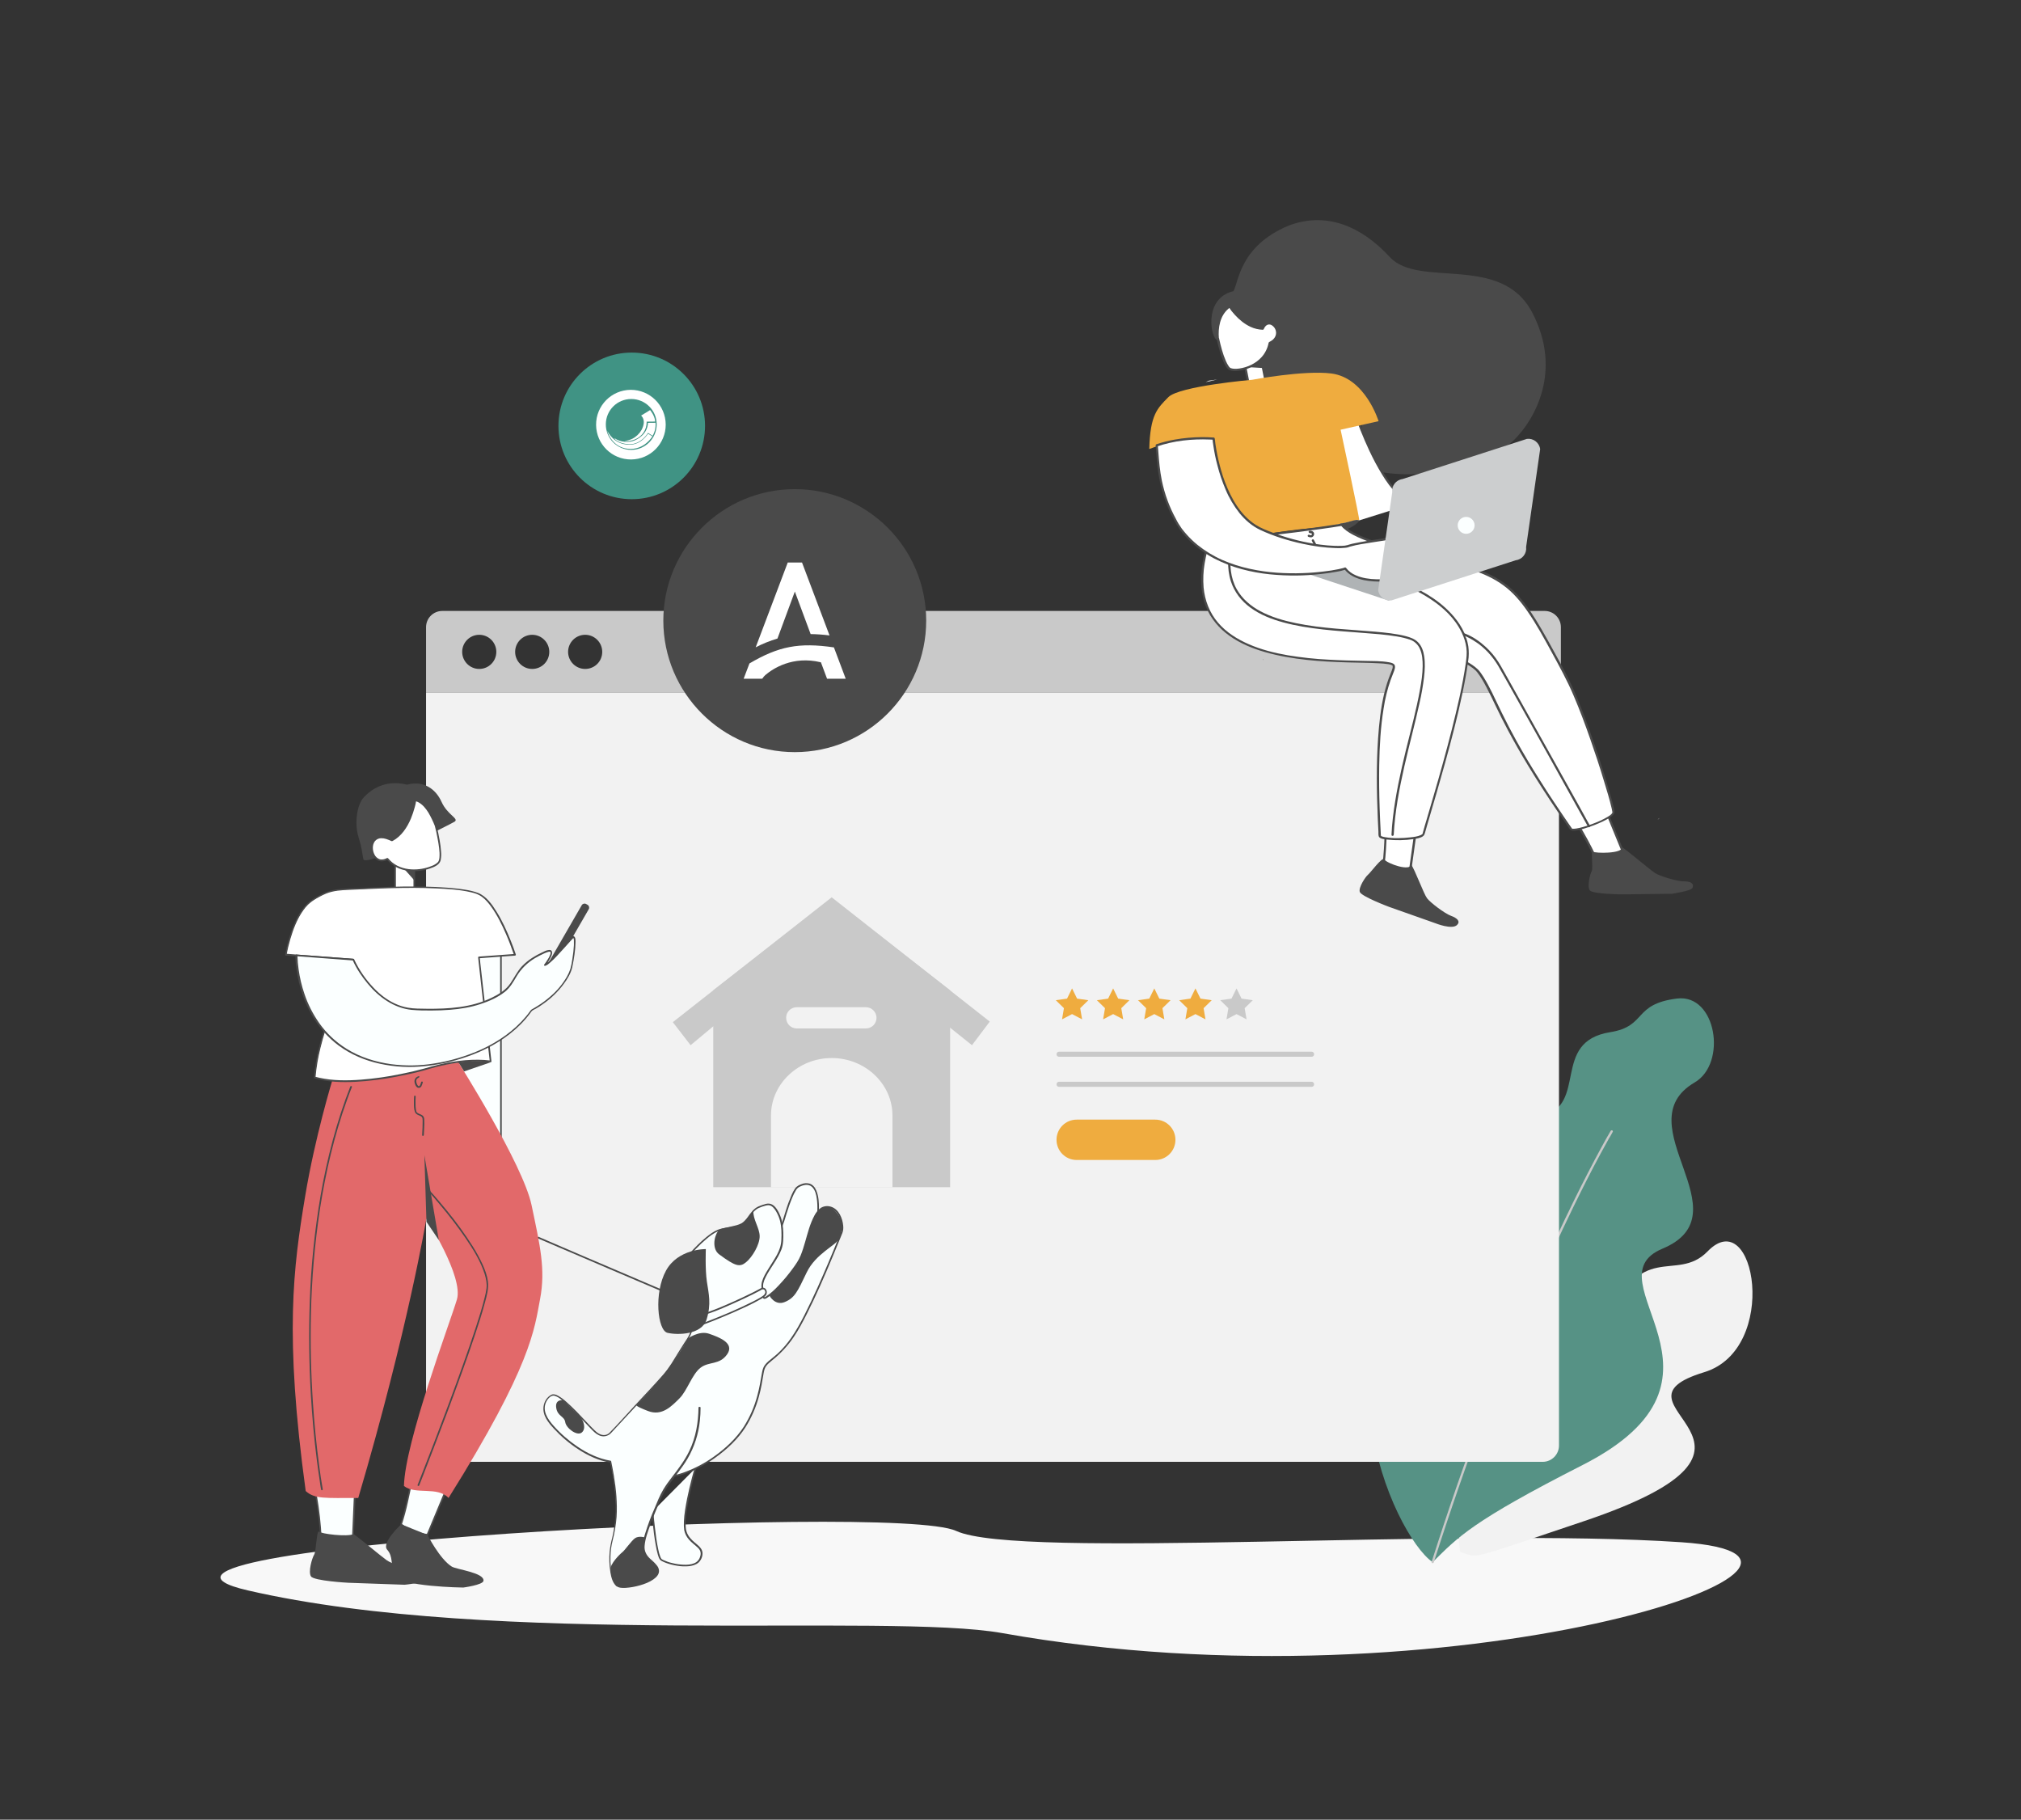 <?xml version="1.0" encoding="utf-8"?>
<!-- Generator: Adobe Illustrator 25.0.1, SVG Export Plug-In . SVG Version: 6.00 Build 0)  -->
<svg version="1.1" id="Layer_1" xmlns="http://www.w3.org/2000/svg" xmlns:xlink="http://www.w3.org/1999/xlink" x="0px" y="0px"
	 viewBox="0 0 2534 2281.2" style="enable-background:new 0 0 2534 2281.2;" xml:space="preserve">
<rect x="0" y="0" width="2534" height="2281.2" fill="#333333" stroke="none"/>
<style type="text/css">
	.st0{fill:#F8F8F8;}
	.st1{fill:#F2F2F2;}
	.st2{fill:#569285;}
	.st3{fill:#C9C9C9;}
	.st4{fill:#4A4A4A;}
	.st5{fill:#9D9D9D;}
	.st6{fill:#FFFFFF;}
	.st7{fill:#E2696A;}
	.st8{fill:#EFAC3F;}
	.st9{fill:#AFB3B5;}
	.st10{fill:#CCCECF;}
	.st11{fill:#FBFFFF;}
	.st12{fill:#409384;}
</style>
<g id="Layer_2_1_">
	<path class="st0" d="M2108.2,1933.4c281.8,19.1-285.4,214.8-851.6,113.9c-144.7-25.8-635.2,18.1-945.8-53.5
		c-235-54.1,809.8-110.9,888-74.6S1826.5,1914.3,2108.2,1933.4z"/>
	<path class="st1" d="M1830.7,1945.6c25.3,7.1,3.6,12.3,153.8-38.1c292.4-98.1,14.3-145.3,152.4-187.3
		c94.9-28.9,63.7-212.9,4.1-151.4c-39.4,40.7-87-17.6-124.9,94.1c-15.1,44.4-66.5-19.1-87.7,3
		C1822.1,1777.1,1817.2,1818.7,1830.7,1945.6z"/>
	<path class="st2" d="M1796.3,1958.4c31.9-31.4,48.1-50.6,188.2-121.9c213.7-108.8,6.2-231.9,99.9-271.1
		c105-43.9-48.4-156.4,40.4-208.4c41-23.9,27.3-111.3-22.1-105.2c-55.9,7-37.3,34.7-83.9,42.2c-74.9,12-26.7,91.2-86.6,105.9
		c-122.6,29.9-59.2,113.3-105.4,142.6C1630.4,1667,1747.2,1925,1796.3,1958.4z"/>
	<path class="st3" d="M2019.6,1417.6c-4.2,7.1-8.2,14.3-12.1,21.5c-11.4,21-22.3,42.3-32.9,63.7c-17,34.5-33.2,69.4-48.5,104.6
		c-20.8,47.4-40.4,95.4-58.8,143.8c-23,60.2-44.5,121-64.4,182.4c-2.6,8.1-5.3,16.3-7.9,24.4c-0.5,1.7,2.1,2.4,2.7,0.7
		c20-62.8,41.6-125.1,64.7-186.9c18.8-49.9,38.7-99.4,59.8-148.4c15.9-36.8,32.5-73.2,50-109.2c11.2-23,22.7-45.8,34.8-68.2
		c3.4-6.2,6.8-12.5,10.3-18.7c1.5-2.6,3.3-5.2,4.6-8c0.1-0.1,0.1-0.2,0.2-0.3c0.4-0.7,0.1-1.5-0.6-1.9
		C2020.8,1416.8,2020,1417,2019.6,1417.6L2019.6,1417.6z"/>
	<path class="st1" d="M534.2,1812.2c0,11.2,9.1,20.4,20.4,20.4h1379.7c11.2,0,20.4-9.1,20.4-20.4V868.5H534.2"/>
	<path class="st3" d="M600.9,838.6c-11.8,0-21.4-9.6-21.4-21.4c0-11.8,9.6-21.4,21.4-21.4c11.8,0,21.4,9.6,21.4,21.4c0,0,0,0,0,0
		C622.3,829.1,612.7,838.6,600.9,838.6L600.9,838.6 M667.3,838.6c-11.8,0-21.4-9.6-21.4-21.4c0-11.8,9.6-21.4,21.4-21.4
		c11.8,0,21.4,9.6,21.4,21.4c0,0,0,0,0,0C688.7,829.1,679.1,838.6,667.3,838.6 M733.7,838.6c-11.8,0-21.4-9.6-21.4-21.4
		c0-11.8,9.6-21.4,21.4-21.4s21.4,9.6,21.4,21.4c0,0,0,0,0,0C755.1,829.1,745.6,838.6,733.7,838.6
		C733.8,838.6,733.8,838.6,733.7,838.6 M1937,765.9H554.4c-11.1,0.1-20.1,9-20.2,20.2v82.5h1422.9v-82.7
		C1956.9,774.8,1947.9,766,1937,765.9L1937,765.9"/>
	<path class="st4" d="M1526.3,425.8c-7.2,1.3-19.1-51.3,20.2-60.8c6.7-11.1,7.4-56,68.6-81.9c47.6-18.5,92,0.6,127.3,39
		c36.7,39.9,139.6-4.9,178.7,69.6c38.5,73.4,2.8,135-23,160.1c-35.7,34.7-124.7,54.4-186.6,35.3c-3.9-14.8-3.7-64.1-5.2-70.9
		c-10.5-22.2-19.3-22.6-31.9-30.3c-16.8-10.3-91.4-6-91.4-6l-5-28.7c0,0,13.1-17.3,12.2-22.1c6.2,0.1,15.7-16.5,4.8-22
		c-9.6-4.9-12.8,4.8-12.8,4.8s-25.2-1.7-42.2-27.3C1528.2,394.4,1526.3,418.4,1526.3,425.8z"/>
	<path class="st5" d="M1742.2,1077.9c0-0.2,0-0.3-0.1-0.5l-0.1,0.1l0,0h-0.1l0,0C1741.7,1077.7,1741.9,1078,1742.2,1077.9
		L1742.2,1077.9z"/>
	<path class="st6" d="M1775,1040.8l-6.9,49c0,0-17.8,2.8-33.6-5.5c2.2-18.7,2.6-38.1,2.6-38.1S1750.3,1049.9,1775,1040.8z"/>
	<path class="st4" d="M1773.7,1040.4l-2.3,16.6l-3.7,26.4l-0.9,6.1l1-0.9c-0.2,0-0.3,0,0.1,0c-0.2,0-0.4,0-0.6,0.1
		c-0.7,0.1-1.4,0.1-2.1,0.2c-2.6,0.2-5.1,0.2-7.7,0c-7.7-0.3-15.3-2.2-22.2-5.7l0.7,1.2c1.5-12.6,2.3-25.4,2.6-38.1l-1.7,1.3
		c2.1,0.5,4.2,0.8,6.3,0.8c5.9,0.1,11.8-0.5,17.6-1.8c5-1.1,10-2.6,14.9-4.4c1.6-0.6,0.9-3.3-0.7-2.7c-7.5,2.9-15.3,4.8-23.2,5.7
		c-2.5,0.3-5.1,0.4-7.7,0.3c-0.9,0-1.8-0.1-2.8-0.1c-0.4,0-0.7-0.1-1.1-0.1l-0.5-0.1c-0.2,0,0.2,0-0.2,0c-0.6-0.1-1.2-0.2-1.8-0.4
		c-0.7-0.2-1.5,0.2-1.7,1c0,0.1,0,0.2,0,0.4c-0.3,12.7-1.1,25.5-2.6,38.1c0,0.5,0.3,0.9,0.7,1.2c9.7,5,21.1,6.8,32,6
		c0.9-0.1,1.8-0.2,2.7-0.3c0.5-0.1,0.8-0.5,0.9-1l2.3-16.6l3.7-26.4l0.9-6.1c0.2-0.7-0.2-1.5-0.9-1.7
		C1774.7,1039.3,1773.9,1039.7,1773.7,1040.4z"/>
	<path class="st6" d="M2013.4,1015.2l21.7,53.1c0,0-18.4,5.5-35.2,5.5c-8.5-18.7-23.1-42.7-23.1-42.7
		C1989.9,1028.2,2002.3,1022.8,2013.4,1015.2z"/>
	<path class="st4" d="M2012.1,1015.6l7.3,18l11.7,28.6l2.7,6.5l0.9-1.7c-3.7,1.1-7.4,2-11.2,2.8c-7.8,1.7-15.7,2.6-23.7,2.7l1.2,0.7
		c-6.2-13.6-13.6-26.7-21.2-39.5l-1.9-3.2l-0.8,2c2.5-0.5,4.9-1.1,7.4-1.9c6.1-1.9,12-4.2,17.7-7.1c4.1-2.1,8.1-4.4,11.9-7
		c1.5-1,0.1-3.4-1.4-2.4c-10.3,7-21.8,12.2-33.9,15.2c-0.8,0.2-1.6,0.4-2.5,0.6c-0.7,0.2-1.2,1-1,1.7c0,0.1,0.1,0.2,0.1,0.3
		c6,9.8,11.6,19.7,16.9,29.9c2.2,4.2,4.3,8.5,6.3,12.8c0.2,0.4,0.7,0.7,1.2,0.7c8.1-0.1,16.2-1,24.1-2.8c3.8-0.8,7.7-1.7,11.5-2.8
		c0.7-0.2,1.2-1,1-1.7l-7.3-18l-11.7-28.6l-2.7-6.5C2014.1,1013.2,2011.4,1013.9,2012.1,1015.6z"/>
	<path class="st4" d="M2033.7,1062c1.5,8.4-33.8,7.9-36.6,5.6c-2.7-2.4,0.7,21-1.4,24.6c-2.1,3.7-5.9,19.1-2.4,23.9
		c3.5,4.9,41.1,5.1,41.1,5.1l61.8-0.7c0,0,24.3-3.6,25.9-7.4c2.5-5.7-2.5-8.2-11-8.2s-30-6.6-35.8-10.3
		C2069.5,1090.9,2039.9,1065.8,2033.7,1062z"/>
	<path class="st4" d="M1769.4,1084c-1.5,8.4-28.7-0.7-34.2-6.8c-2.4-2.7-16.6,16.5-19.8,19.2c-3.3,2.7-12.1,15.9-10.5,21.6
		c1.6,5.7,36.8,18.9,36.8,18.9l58.3,20.6c0,0,20.6,8.3,26.9,2.1c4.4-4.4,0.5-8.6-7.6-11.5c-8.1-3-25.9-16.6-30-22
		C1785.1,1120.6,1773.9,1089.8,1769.4,1084z"/>
	<path class="st6" d="M1671.9,662.5l-3.6-127.8l34.7-6c0,0,37.5,105.3,73.3,101.1"/>
	<path class="st4" d="M1673.3,662.5l-0.4-12.8l-0.9-30.4l-1-37l-0.9-31.9l-0.3-10.5c0.1-1.7,0-3.3-0.1-5c0-0.1,0-0.1,0-0.2l-1,1.3
		l30.4-5.3l4.4-0.8l-1.7-0.9c1.3,3.6,2.7,7.1,4.1,10.6c3.4,8.6,7.1,17,11,25.4c4.8,10.3,10.1,20.2,16,29.9
		c5.5,9,11.8,17.9,19.4,25.2c5.8,5.5,13.1,10.8,21.5,11c0.9,0,1.8,0,2.7-0.1c1.7-0.2,1.8-3,0-2.8c-7.6,0.9-14.6-3.4-20.3-8.3
		c-7.7-6.8-13.8-15.2-19.3-23.8c-6-9.5-11.4-19.4-16.2-29.5c-4.1-8.4-7.8-16.9-11.3-25.6c-1.7-4.2-3.3-8.4-4.9-12.6
		c0-0.1,0-0.1-0.1-0.2c-0.2-0.7-1-1.1-1.7-1l-30.4,5.3l-4.4,0.8c-0.6,0.2-1,0.7-1,1.3l0.4,12.8l0.9,30.4l1,37l0.9,31.9
		c0.1,5.2,0.1,10.3,0.4,15.5c0,0.1,0,0.1,0,0.2c0,1.8,2.8,1.8,2.8,0L1673.3,662.5z"/>
	
		<rect x="1563.7" y="456.9" transform="matrix(0.981 -0.192 0.192 0.981 -61.074 311.344)" class="st6" width="21.5" height="27.2"/>
	<path class="st4" d="M1566.8,487.3l18.5-3.6l2.6-0.5c0.7-0.2,1.1-1,0.9-1.7l-4.6-23.4l-0.6-3.3c-0.2-0.7-1-1.1-1.7-0.9l-18.5,3.6
		l-2.6,0.5c-0.7,0.2-1.1,1-0.9,1.7l4.6,23.4l0.6,3.3c0.3,1.7,3,1,2.7-0.7l-4.6-23.4l-0.6-3.3l-0.9,1.7l18.5-3.6l2.6-0.5l-1.7-1
		l4.6,23.4l0.6,3.3l1-1.7l-18.5,3.6l-2.6,0.5C1564.4,484.9,1565.1,487.6,1566.8,487.3z"/>
	<path class="st6" d="M1471.5,505c0.7-1.2,1.5-2.3,2.3-3.5c0.5-0.7,1-1.4,1.5-2.2l0.5-0.8c0.8-1.3,1.7-2.6,2.6-3.7
		c1.3-1.5,2.7-2.9,4.3-4.2l0.4-0.3c-0.9,0.4-1.8,0.8-2.7,1.2c-0.3,0.4-0.7,0.9-1,1.3c-0.8,1-1.6,2-2.5,2.9c-0.7,0.8-1.2,1.6-1.9,2.3
		c-0.8,0.9-1.7,1.7-2.5,2.6l-0.6,0.7l-0.2,0.4l-0.1,0.3c0,0,0,0,0,0.1C1471.5,503.1,1471.5,504.1,1471.5,505L1471.5,505z"/>
	<path class="st6" d="M1521.3,476.9l4.9-1.2l-3.3,0.5c-2.2,0.4-4.5,0.7-6.7,0.9c-1.2,0.5-2.4,1-3.6,1.5l-0.9,0.4
		c1.8-0.4,3.5-0.7,5.3-1.1C1518.4,477.6,1519.8,477.2,1521.3,476.9z"/>
	<path class="st7" d="M1466.3,534.7L1466.3,534.7L1466.3,534.7z"/>
	<polygon class="st7" points="1466.1,522.9 1466.1,522.9 1466.1,522.9 	"/>
	<path class="st7" d="M1495.2,486.3L1495.2,486.3L1495.2,486.3z"/>
	<path class="st7" d="M1483.3,493.2L1483.3,493.2l-0.1,0.1L1483.3,493.2z"/>
	<path class="st7" d="M1491.5,488.1l-0.1,0.1l0,0L1491.5,488.1z"/>
	<path class="st4" d="M1702.7,509.2l0.1-0.1l0,0c0.1-0.1,0.1-0.2,0.2-0.3v-0.1l-0.3-0.5l0,0c0,0-0.1-0.1-0.1-0.1l0,0l0,0l0,0
		l-0.2-0.3l0,0l-0.6-1c-0.2-0.3-0.4-0.6-0.5-0.9l0,0c-0.1-0.2-0.2-0.4-0.3-0.6l0,0c0,0,0,0,0,0c-0.1-0.2-0.5-0.1-0.4,0.1
		c0,0.1,0.1,0.2,0.1,0.3c0.1,0.2,0.2,0.4,0.3,0.7l0,0c0.5,1,1,2,1.6,3l0.1,0.1L1702.7,509.2z"/>
	<path class="st4" d="M1583.6,827.4c0.3-0.2,0.4-0.5,0.2-0.8l-0.2-0.3c-0.1,0.4-0.1,0.8-0.2,1.1L1583.6,827.4z"/>
	<path class="st4" d="M1751.1,626.2h0.1l-0.6-1l0,0c0.1,0.1,0.1,0.2,0.1,0.3C1750.8,625.6,1751,626,1751.1,626.2L1751.1,626.2z"/>
	<path class="st4" d="M1690.5,587.3c-0.1,0-0.2,0.1-0.3,0.2c-0.2,0.2-0.1,0.5,0.1,0.6c0,0,0,0,0.1,0l0.4,0.3
		C1690.7,588,1690.6,587.6,1690.5,587.3z"/>
	<polygon class="st4" points="1584,461.4 1566.1,460.3 1580.9,449.6 	"/>
	<path class="st6" d="M1526.8,424.4c0,0,7.3,34.2,15.2,38.3c7.9,4.1,43.7-1.8,49.6-32.5c22.2-10.8-0.7-36.8-8.6-17.9
		c-24.3-0.3-41.4-27.8-41.4-27.8S1524.1,393.9,1526.8,424.4z"/>
	<path class="st4" d="M1525.4,424.7c1.1,5.3,2.5,10.6,4.1,15.8c1.2,4.2,2.6,8.3,4.3,12.3c1.4,3.3,2.9,6.7,5.3,9.3
		c3.6,3.8,10.1,3.2,14.9,2.6c7.8-1.1,15.3-4,21.8-8.4c7.8-5.3,13.5-13,16.2-22c0.4-1.3,0.7-2.6,0.9-3.9l-0.6,0.8
		c3.7-1.8,7.1-4.5,8.9-8.3c1.4-3,1.6-6.3,0.7-9.4c-1.5-5.2-6.6-10.3-12.4-9.3c-3.7,0.7-6.2,3.9-7.7,7.2l1.2-0.7
		c-15.7-0.3-29.1-11.9-37.9-23.8c-0.8-1.1-1.6-2.2-2.3-3.3c-0.4-0.6-1.2-0.8-1.8-0.5c-2.3,1.4-4.4,3.2-6.1,5.3
		c-4.4,5.3-7.3,11.6-8.6,18.4c-1.1,5.8-1.3,11.7-0.8,17.5c0.2,1.7,2.9,1.8,2.8,0c-1.2-13.3,1.3-28.5,12.2-37.5l0.2-0.2
		c0.3-0.2-0.1,0.1,0.1-0.1l0.4-0.3l0.6-0.4c0.2-0.1,0.4-0.2,0.6-0.4l-1.8-0.5c2.2,3.4,4.8,6.7,7.6,9.7c5.6,6.2,12.3,11.7,19.9,15.2
		c4.8,2.2,9.9,3.4,15.2,3.6c0.5,0,0.9-0.3,1.2-0.7c0.9-2.2,2.3-4.5,4.6-5.5c1.5-0.6,3.2-0.6,4.7,0.1c3.8,1.9,6.1,5.7,6.2,9.9
		c0,2.4-0.8,4.7-2.2,6.6c-0.9,1.2-1.9,2.2-3.1,3c-0.7,0.5-1.5,1-2.3,1.4c-0.4,0.2-0.8,0.4-1.1,0.6c-0.5,0.4-0.8,1-0.8,1.6
		c-1.3,6.4-4.3,12.4-8.6,17.2c-7.1,8-17.6,12.9-28.1,14.4c-2,0.3-4,0.4-6.1,0.3c-1.4,0-2.8-0.3-4.1-0.7c-0.1,0-0.2-0.1-0.4-0.1
		c0.4,0.2-0.1,0-0.2-0.1l-0.4-0.2c-0.1-0.1-0.2-0.2-0.3-0.2c-0.7-0.6-1.2-1.2-1.7-1.9c-1.4-2-2.5-4.2-3.5-6.4
		c-3.9-8.9-6.4-18.6-8.5-28.1c0-0.2-0.1-0.4-0.1-0.6C1527.7,422.3,1525.1,423,1525.4,424.7z"/>
	<path class="st8" d="M1728.5,528c0,0-16.5-54.4-59.3-59.8c-34.7-4.3-99.1,7.9-99.1,7.9s-91.6,7.9-105.2,21.8s-22.8,21.7-23.9,65
		c28.5-11.1,50.6-13.6,58.2-11.9c8.6,49.7,2.3,136,30.5,129.6c28.2-6.4,82.5-15.9,111-18.1c42.8-3.2,57.3-12,63.5-10.3
		c1.2,0.3-23.3-113.5-23.3-113.5L1728.5,528z"/>
	<path class="st5" d="M2081.2,1025.4l-2.9,1.7c0.5,0,0.9-0.1,1.4-0.2C2079.9,1026.7,2079.8,1026.4,2081.2,1025.4L2081.2,1025.4z"/>
	<path class="st5" d="M2007.9,1083l-0.3-0.3c0,0.1,0,0.1,0,0.2l0,0c0,0,0,0,0,0.1l0,0C2007.6,1083.1,2007.8,1083.2,2007.9,1083
		L2007.9,1083z"/>
	<path class="st6" d="M1725.2,793.4c26.6,0.1,114.8,30.1,128.6,49.2c23.3,32.1,24,64.9,115.8,196.6c3.3,4.8,53.3-12.9,53.2-21.2
		c-0.1-8.3-34.7-124.4-62.1-174.9c-46.7-86.4-59.7-112.7-118.4-131.4c-57-18.1-141.9-30.1-160.3-54c-33.7,5.6-93,12.4-93,12.4"/>
	<path class="st4" d="M1725.2,794.8c5.9,0.2,11.8,1,17.5,2.3c8,1.6,15.8,3.7,23.7,6c17.8,5.1,35.2,11.5,52.1,19
		c7.2,3.1,14.2,6.7,20.9,10.7c4.6,2.8,9.6,5.9,12.9,10.1c4.5,5.8,8.2,12.4,11.6,18.9c4,7.5,7.6,15.2,11.3,22.9
		c5,10.5,10.2,20.8,15.7,31.1c7.8,14.6,16,29,24.6,43.2c12.2,20.1,25,39.9,38.2,59.4c4.1,6,8.2,12,12.3,17.9c1.7,2.5,2.6,4.8,5.8,5
		c5.5,0.4,11.4-1.7,16.6-3.3c7.3-2.2,14.5-5,21.4-8.3c3-1.4,5.8-3,8.6-4.7c2-1.2,3.7-2.7,5.1-4.5c1.4-2.3,0.5-5,0-7.4
		c-1.1-4.7-2.3-9.3-3.6-13.9c-4.3-15.3-9-30.6-13.9-45.7c-6.1-18.8-12.6-37.5-19.6-56c-6.4-16.8-13.1-33.5-21.2-49.5
		c-5.3-10.5-11-20.7-16.6-30.9c-5.3-9.8-10.7-19.5-16.3-29.1c-8.5-14.5-17.5-28.9-28.8-41.4c-9.5-10.5-20.9-19.1-33.5-25.4
		c-16.4-8.3-34.2-13.2-51.8-17.9c-22.1-5.9-44.4-10.9-66.5-16.8c-18.2-4.8-37.2-9.8-54-18.7c-5.3-2.8-10.6-6.2-14.4-11
		c-0.4-0.4-0.9-0.5-1.3-0.4c-28.2,4.7-56.7,8.1-85.1,11.5l-7.5,0.9c-1.7,0.2-1.8,3,0,2.8c22.7-2.6,45.4-5.5,68.1-8.6
		c8.5-1.2,16.9-2.4,25.3-3.8l-1.3-0.3c3.8,4.9,9.3,8.5,14.7,11.4c7.4,3.9,15.2,7.1,23.1,9.7c20.3,7,41.3,12,62.1,17.1
		c21.3,5.2,42.7,10.3,63.5,17.1c14.4,4.7,28.4,10.9,40.6,20c11.8,8.7,21.3,20,29.6,32c11.4,16.4,21,34.1,30.6,51.7
		s19.3,35.2,27.2,53.8c7.7,17.9,14.5,36.2,20.9,54.5c6.1,17.4,11.9,34.9,17.2,52.6c3.5,11.5,7.1,23,9.8,34.7
		c0.3,1.3,0.6,2.7,0.8,4.1c0.1,0.3,0.1,0.5,0.1,0.8c-0.1,0.5-0.3,1-0.6,1.4c-1.4,1.8-3.6,3.2-5.5,4.3c-2.9,1.7-5.9,3.3-9,4.7
		c-7,3.2-14.2,5.8-21.6,7.9c-2.9,0.9-5.9,1.5-8.9,2c-1.5,0.2-3.9,0.5-4.9,0.1c-0.2-0.1,0.1,0.1-0.1,0c-0.3-0.4-0.6-0.9-0.9-1.3
		c-1.1-1.6-2.3-3.3-3.4-4.9c-2-2.9-4.1-5.9-6.1-8.9c-3.8-5.6-7.6-11.2-11.3-16.8c-6.7-10-13.3-20.2-19.7-30.4
		c-9.9-15.7-19.5-31.7-28.5-48c-6.3-11.4-12.4-23-18.1-34.7c-4.1-8.4-8.1-16.9-12.2-25.3c-3.3-6.8-6.9-13.5-10.9-19.9
		c-2.1-3.2-4.2-6.6-6.9-9.3c-4.2-4.1-9.3-7.3-14.4-10.2c-14.9-8.5-31.2-15-47.4-20.7c-16.2-5.7-32.5-10.8-49.2-14.1
		c-5.4-1.2-10.9-1.9-16.4-2c-0.8,0-1.4,0.6-1.4,1.4S1724.4,794.8,1725.2,794.8L1725.2,794.8z"/>
	<path class="st6" d="M1589.9,669.9c0,0-72.6,4.3-72.9,5.2c-65.9,194.4,226.7,141.5,230.7,159.5c2.4,11-28,26.2-17.6,213.2
		c0.3,5.8,53.6,5.4,55-2.7c1.4-8.1,46.8-150.1,55-221c3.1-27.2-17.3-83.6-139.7-110.5"/>
	<path class="st4" d="M1589.9,668.5c-17.2,1-34.4,2.1-51.6,3.3c-4.6,0.3-9.2,0.7-13.8,1c-2.4,0.2-5.2,0.1-7.5,0.8
		c-1.7,0.5-1.9,2.9-2.4,4.4c-1,3.1-1.9,6.2-2.8,9.3c-1.6,5.8-2.9,11.6-3.9,17.6c-3.1,18.6-2.9,38.1,4.2,55.8
		c6,14.8,16.4,27.1,29.4,36.3c13.5,9.7,29.2,16.1,45.1,20.6c17.1,4.9,34.8,7.8,52.4,9.7c16.6,1.8,33.4,2.6,50.1,3.1
		c13.1,0.4,26.2,0.4,39.2,1.1c4.1,0.1,8.2,0.5,12.3,1.1c1.3,0.2,2.7,0.5,3.9,1c0.6,0.2,0,0,0.4,0.2l0.6,0.3c0.3,0.1,0.5,0.3,0.2,0.1
		c0.2,0.1,0.3,0.2,0.4,0.4c-0.3-0.4,0,0,0.1,0.2c-0.1-0.3,0-0.1,0,0.2c0.1,0.5,0-0.1,0,0.2c0,0.3,0,0.4,0,0.5c0,0.2-0.1,1.3,0,0.8
		c-0.1,0.4-0.1,0.8-0.2,1.2c-0.6,2.1-1.4,4.2-2.3,6.3c-3.4,8.3-6.1,16.9-8.2,25.6c-4.3,18.2-6.3,37-7.6,55.7
		c-2.3,33.6-1.8,67.3-0.4,100.9c0.2,5.5,0.5,10.9,0.8,16.4c0.1,1.8-0.2,4.1,0.4,5.8c0.2,0.5,0.5,1,0.9,1.4c2.4,2.1,6.6,2.3,9.6,2.7
		c11,1.2,22.1,1,33.1-0.6c3.8-0.6,8.3-1.2,11.6-3.4c1.8-1.2,2.2-2.6,2.8-4.5c1.5-5.7,3.3-11.4,4.9-17.1c6.9-23.5,13.8-47,20.3-70.6
		c8.1-29.3,15.8-58.7,22-88.5c2.7-12.9,5.1-25.9,6.9-38.9c1-6.2,1-12.5,0.2-18.7c-2.4-15.6-10.9-29.7-21.6-41.1
		c-17.6-19-41.3-31.7-65.2-41c-17.4-6.6-35.2-11.9-53.4-15.8c-1.7-0.4-2.5,2.3-0.7,2.7c32.5,7.1,65.3,17.5,93.3,35.9
		c16.2,10.6,31,24.5,39.4,42.2c2.9,6,4.9,12.4,5.8,19c0.9,6.6,0.1,13-0.8,19.5c-4,28-10.6,55.6-17.5,83c-7,27.7-14.7,55.2-22.7,82.6
		c-2.9,10-5.9,20.1-8.8,30.1c-1.6,5.4-3.3,10.8-4.7,16.2c-0.1,0.5-0.2,1.1-0.4,1.6c-0.1,0.3-0.3,0.6-0.6,0.8c-0.5,0.4-1.1,0.7-1.7,1
		c-3.9,1.8-8.5,2.3-12.8,2.8c-10.4,1.2-21.6,1.6-32-0.2c-1.5-0.2-2.9-0.6-4.3-1.1c-0.5-0.2-0.8-0.5-0.9-0.6l0,0
		c0.2,0.9-0.1-1.5-0.1-1.3c0-0.7-0.1-1.5-0.1-2.2c-0.6-10.7-1-21.3-1.4-32c-0.6-17.8-0.8-35.6-0.5-53.4c0.4-23.6,1.7-47.3,5.5-70.7
		c1.8-12.1,4.7-24,8.7-35.5c1.1-3,2.3-6,3.5-9.1c0.8-1.8,1.5-3.8,1.9-5.7c0.3-1.7,0.4-3.8-0.9-5.1c-1.7-1.7-4.6-2.2-6.8-2.6
		c-9.7-1.7-19.9-1.5-29.7-1.7c-15.1-0.3-30.1-0.6-45.2-1.5c-17.3-0.8-34.4-2.7-51.5-5.5c-16.8-2.9-33.6-7.1-49.3-14
		c-14.4-6.3-28.1-14.9-38.4-27c-10.6-12.4-16.5-27.9-18-44c-0.8-10.1-0.4-20.2,1.3-30.2c0.9-5.7,2.2-11.4,3.7-16.9
		c0.8-3.1,1.7-6.1,2.7-9.2l0.8-2.5c0.1-0.4,1-2.3,0.1-1.3c-0.3,0.3-0.1,0,0.3,0c0.2,0,0.4-0.1,0.9-0.1l1.9-0.2
		c1.7-0.2,3.4-0.3,5.1-0.4c4.8-0.4,9.6-0.7,14.4-1c11-0.8,22.1-1.5,33.2-2.2c5.4-0.3,10.8-0.7,16.3-1c1.8-0.1,1.8-2.9,0-2.8
		L1589.9,668.5z"/>
	<path class="st4" d="M1543.5,677.1c-4,16.9-5.6,35.1-0.1,51.9c4.4,13.4,13.2,24.6,24.5,32.8c12.2,8.9,26.5,14.5,41,18.4
		c16.3,4.5,33.1,7,49.8,8.9c16.8,1.9,33.4,3,50.1,4.3c14.3,1.1,28.7,2.1,42.9,4.5c5.4,0.9,10.8,2.2,16,3.9
		c5.6,1.9,10.2,6.1,12.6,11.6c3.1,6.7,3.5,14.4,3.5,21.7c-0.1,10-1.6,19.9-3.4,29.6c-4.6,25.6-11.5,50.7-17.7,76
		c-6.8,28-13,56.2-16.3,84.9c-0.8,6.9-1.4,13.9-1.7,20.9c-0.1,1.8,2.7,1.8,2.8,0c1.5-29.1,7-57.8,13.4-86.1
		c6-26.4,13.1-52.5,18.9-78.9c2.5-10.8,4.4-21.7,5.7-32.6c1-8.6,1.5-17.4,0.2-26.1c-0.9-6.4-3.1-12.9-7.7-17.6
		c-4.1-4.2-9.5-6.1-15-7.6c-12.6-3.3-25.7-4.5-38.7-5.7c-16.3-1.4-32.6-2.4-48.9-3.8c-16.9-1.5-33.9-3.4-50.5-6.9
		c-15.3-3.1-30.6-7.5-44.5-14.9c-12.2-6.5-23.1-15.7-29.9-27.9c-7.7-14-9-30.4-7-46.1c0.6-4.9,1.5-9.8,2.7-14.6
		C1546.5,676.1,1543.9,675.4,1543.5,677.1L1543.5,677.1z"/>
	<path class="st6" d="M1642,667c0,0,4.4-0.2,4.2,2.9s-3.4,2.8-5.3,2"/>
	<path class="st4" d="M1642,668.4h0.3h0.4h0.2h0.1c-0.3,0,0,0,0.1,0h0.3c0.2,0,0.4,0.1,0.5,0.1l0.3,0.1c0.2,0.1-0.3-0.2-0.2-0.1
		l0.2,0.1c0.1,0,0.2,0.1,0.2,0.1l0.1,0.1l0.1,0c0.1,0.1-0.2-0.1-0.2-0.1c0.1,0.1,0.1,0.1,0.2,0.2l0.1,0.1v0.1
		c0.1,0.1-0.1-0.2-0.1-0.2c0,0.1,0.1,0.2,0.2,0.2c0,0.1,0.1,0.2,0,0c-0.1-0.2,0-0.1,0,0c0,0.1,0,0.2,0.1,0.3s0-0.4,0-0.2
		c0,0.1,0,0.1,0,0.2s0,0.3,0,0.4s0-0.2,0-0.2c0,0,0,0.1,0,0.1l-0.1,0.3c0,0.1-0.1,0.2-0.1,0.4c-0.1,0.3,0.1-0.3,0-0.1l-0.1,0.2
		l-0.1,0.1c-0.1,0.2,0.1-0.2,0.1-0.1s-0.2,0.2-0.2,0.2c-0.1,0.1-0.2,0.2,0,0c0.2-0.2,0,0,0,0l-0.3,0.2c-0.1,0,0.2-0.1,0.2-0.1
		c0,0-0.1,0-0.1,0h-0.1l-0.3,0.1h-0.1c-0.1,0,0.4,0,0.2,0h-0.2h-0.4c-0.1,0-0.3,0-0.4,0c-0.1,0-0.3,0,0,0c0.3,0,0,0,0,0
		c-0.3,0-0.5-0.1-0.8-0.2l-0.3-0.1l-0.2-0.1h0.1c-0.3-0.2-0.7-0.2-1.1-0.1c-0.3,0.1-0.6,0.3-0.8,0.6c-0.4,0.7-0.2,1.5,0.5,1.9
		c1.1,0.5,2.3,0.8,3.5,0.7c1.4,0,2.7-0.9,3.4-2.2c0.4-0.7,0.5-1.5,0.5-2.3c-0.1-0.8-0.4-1.5-0.8-2.1c-0.7-0.8-1.7-1.3-2.7-1.5
		c-0.7-0.1-1.3-0.2-2-0.2c-0.8,0-1.4,0.6-1.4,1.4c0,0.8,0.6,1.4,1.4,1.4L1642,668.4z"/>
	<path class="st6" d="M1646.1,677.5c0,0,6.4,12.6,8.2,13.4c1.8,0.8,6.3,0.6,8.6,2.7s11.4,13.7,11.4,13.7"/>
	<path class="st4" d="M1644.9,678.2c1,2,2,4,3.1,5.9c1.4,2.5,2.8,5.4,4.8,7.4c1.1,1.1,2.8,1.2,4.2,1.4c1.8,0.3,3.8,0.6,5.2,1.9
		c2.2,2.3,4.2,4.7,6.1,7.2c1.7,2.1,3.3,4.2,5,6.3c1.1,1.4,3-0.6,2-2c-3.4-4.3-6.7-8.7-10.4-12.8c-1.1-1.2-2.5-2.2-4.1-2.7
		c-1.8-0.6-3.8-0.7-5.7-1.2c-0.2-0.1-0.2-0.1-0.1,0c-0.1-0.2-0.3-0.3-0.5-0.5c-0.4-0.4-0.7-0.9-1-1.4c-0.9-1.3-1.7-2.7-2.5-4.1
		c-1.3-2.3-2.5-4.6-3.7-6.9C1646.5,675.3,1644.1,676.6,1644.9,678.2L1644.9,678.2z"/>
	<path class="st6" d="M1835.7,795.4c0,0,26.6,8.5,44.6,39.8c19,33,112,200.4,112,200.4"/>
	<path class="st4" d="M1835.3,796.8c1.8,0.6,3.5,1.3,5.2,2.2c4.6,2.3,9,5,13.2,8c6,4.5,11.5,9.7,16.2,15.5c4.1,5,7.7,10.4,10.8,16.1
		c3.6,6.3,7.2,12.6,10.7,18.9c5,8.8,9.9,17.6,14.8,26.4c5.8,10.4,11.7,20.9,17.5,31.3c6.1,10.9,12.2,21.9,18.3,32.8
		c5.9,10.5,11.7,21,17.5,31.5l15.1,27.2l11,19.8c1.8,3.2,3.5,6.4,5.3,9.5l0.2,0.4c0.9,1.6,3.3,0.2,2.4-1.4l-3.7-6.6l-9.8-17.8
		l-14.4-25.8c-5.7-10.3-11.5-20.7-17.3-31c-6.1-11-12.3-21.9-18.4-32.9c-5.9-10.6-11.9-21.3-17.8-31.9c-5.2-9.3-10.4-18.6-15.6-27.9
		c-3.9-6.9-7.8-13.9-11.7-20.8c-1.9-3.4-3.8-6.8-5.9-10.1c-4.6-7.2-10.1-13.8-16.4-19.5c-7.4-6.7-15.8-12.6-25.1-16.2
		c-0.5-0.2-0.9-0.3-1.4-0.5C1834.4,793.6,1833.7,796.3,1835.3,796.8L1835.3,796.8z"/>
	<path class="st9" d="M1905.1,696.4l-164.1,56.5l-103-34c-2.8-1.7-3.6-5.4-1.8-8.2c0.7-1.1,1.8-2,3.1-2.4l152.4-52.5L1905.1,696.4z"
		/>
	<path class="st6" d="M1521.6,549.8c0,0,8,90.8,60.7,113.9s101.8,23.6,108.2,20.8s56.8-10.1,56.8-10.1l-7.6,52.7
		c0,0-39.1,4.9-53-14.5c-3.8,2.6-145.2,32.5-206.5-50.1c-28.2-43.7-27.6-81.4-29.7-104.3C1485.1,546.3,1521.6,549.8,1521.6,549.8z"
		/>
	<path class="st4" d="M1520.2,549.8c0.3,3.3,0.8,6.5,1.3,9.8c1.2,8,2.8,15.9,4.9,23.6c2.6,10.4,6.1,20.6,10.3,30.5
		c4.4,10.6,10.3,20.5,17.4,29.5c7.1,8.8,15.9,16.4,26.2,21.2c16.9,7.9,35.1,13.5,53.4,17.4c13.5,3,27.3,4.8,41.2,5.3
		c4,0.2,8.1,0.1,12.1-0.4c1.2-0.1,2.3-0.3,3.5-0.7c0.2-0.1,0.4-0.1,0.6-0.2c0.5-0.2-0.1,0,0.1-0.1l0.3-0.1c0.6-0.2,1.1-0.4,1.7-0.5
		c9-2.5,18.4-3.7,27.6-5.2c8.5-1.4,17-2.7,25.5-3.9l1.4-0.2l-1.7-1.7l-2.6,17.8l-4.1,28.3l-0.9,6.5l1.3-1c-4.5,0.5-9.1,0.7-13.7,0.5
		c-8.8-0.2-18-1.4-26.1-5c-4.8-2-9-5.1-12.1-9.2c-0.4-0.6-1.2-0.8-1.8-0.5l-0.3,0.1c0.6-0.3,0,0-0.2,0.1c-0.5,0.2-1.1,0.3-1.6,0.5
		c-1.8,0.5-3.6,0.9-5.5,1.3c-6.1,1.3-12.2,2.2-18.4,2.9c-8.8,1.1-17.7,1.8-26.6,2.1c-10.7,0.4-21.3,0.2-32-0.5
		c-11.5-0.8-23-2.4-34.3-4.9c-11.8-2.5-23.3-6.2-34.3-11c-11.2-4.9-21.7-11.3-31.2-18.9c-4.9-4-9.5-8.4-13.7-13.1
		c-2.2-2.4-4.2-4.9-6.2-7.5c-2.8-3.9-5.3-8-7.4-12.3c-8.2-14.9-14-31-17.5-47.6c-2.5-12.3-3.6-24.7-4.5-37.1
		c-0.2-2.4-0.3-4.8-0.6-7.2l-1,1.3c21-7.2,43.8-9.6,65.9-8.7c1.6,0.1,3.3,0.1,4.9,0.3c1.6,0.2,1.8-2.6,0-2.8
		c-4.8-0.4-9.7-0.5-14.5-0.5c-11.5,0.1-22.9,1.1-34.2,3.1c-7.7,1.4-15.4,3.3-22.8,5.8c-0.6,0.2-1,0.7-1,1.3
		c1.1,11.6,1.6,23.3,3.4,34.9c2.4,15.7,6.8,31.1,13.2,45.7c1.9,4.4,4.1,8.7,6.4,12.9c2.2,4.3,4.7,8.5,7.6,12.5
		c3.9,5.2,8.3,10.1,13,14.6c9.1,8.6,19.3,15.9,30.4,21.6c10.9,5.6,22.4,10,34.3,13.2c11.5,3.1,23.2,5.2,35.1,6.4
		c11.1,1.1,22.2,1.6,33.4,1.5c9.5-0.1,19-0.7,28.5-1.7c7.1-0.7,14.3-1.7,21.3-3c3.7-0.5,7.3-1.4,10.8-2.5c0.4-0.1,0.7-0.3,1-0.5
		l-1.9-0.5c5.8,7.9,15.1,11.9,24.4,13.9c8.1,1.6,16.4,2.2,24.6,1.7c1.7-0.1,3.5-0.2,5.2-0.4c0.6-0.1,1.2-0.4,1.3-1l2.6-17.9
		l4.1-28.3l0.9-6.5c0.2-0.8-0.3-1.5-1-1.7c-0.2-0.1-0.4-0.1-0.7,0c-6.2,0.9-12.4,1.8-18.7,2.8c-10.1,1.6-20.4,3.2-30.4,5.3
		c-1.7,0.3-3.4,0.7-5,1.2c-0.6,0.2-1.2,0.3-1.8,0.5l-0.6,0.2l-0.5,0.2c-0.2,0.1,0.3-0.1,0,0c-2.5,0.7-5.1,1-7.7,1
		c-11.8,0.4-23.7-0.9-35.3-2.8c-17.6-2.9-34.8-7.6-51.5-13.9c-7.1-2.7-14.4-5.5-20.9-9.6c-4.7-3-9-6.6-12.9-10.6
		c-7.9-8-14-17.6-19-27.7c-4.8-9.8-8.7-20-11.6-30.4c-2.4-8.4-4.4-17-5.9-25.6c-0.8-4.6-1.5-8.8-1.9-13.3l-0.1-0.6
		C1522.9,548,1520.1,548,1520.2,549.8z"/>
	<path class="st10" d="M1900.7,702.3l-156.1,50.4c-8.1,1-15.5-4.7-16.6-12.8l17.6-122.7c-1-8.1,4.7-15.5,12.8-16.6l156.1-50.4
		c8.1-1,15.5,4.7,16.6,12.8l-17.6,122.7C1914.5,693.8,1908.8,701.3,1900.7,702.3z"/>
	<circle class="st11" cx="1838.3" cy="658.6" r="10.6"/>
	<path class="st4" d="M1704.3,652.3c-5.3-1.8-9.1,1.7-24.1,4.2c1.7,3.4,7.3,7.5,7.3,7.5C1694.9,661.4,1704.3,654.8,1704.3,652.3z"/>
	<path class="st4" d="M996.5,942.9c90.9,0,164.8-73.9,164.8-164.9s-74-164.8-164.8-164.8s-164.8,74-164.8,164.8
		S905.6,942.9,996.5,942.9z"/>
	<path class="st6" d="M939.7,831.7l-7.3,19.2h20.9l2.5-0.1c1.1-1.8,2.5-3.4,4-4.7c9.2-7.8,34.1-24.4,69.5-15.8l7.7,20.6h23.4
		l-14.8-39.3C1001.7,805.2,976.3,810.2,939.7,831.7z"/>
	<path class="st6" d="M996.6,741.6l19.8,53.3c7.9,0.1,15.8,0.7,23.7,1.7l-34.5-91.4h-17.9l-40.2,106.3c8.7-4.5,17.9-8.2,27.3-11
		L996.6,741.6z"/>
</g>
<g id="Layer_3">
	<circle class="st12" cx="792.1" cy="533.9" r="91.9"/>
	<path class="st6" d="M790.7,488.7c-24.1,0.2-43.5,19.9-43.3,44c0.2,24.1,19.9,43.5,44,43.3c24-0.2,43.3-19.7,43.3-43.7
		C834.6,508.1,814.9,488.6,790.7,488.7z M791.3,564c-17.6-0.1-31.8-14.4-31.7-32.1s14.4-31.8,32.1-31.7
		c17.5,0.1,31.7,14.3,31.7,31.8C823.3,549.7,809,564,791.3,564C791.3,564,791.3,564,791.3,564z"/>
	<path class="st6" d="M761.4,540.2c0,0,5.3,20.3,25.8,22.4c20.5,2.2,30.8-15.6,30.8-15.6l-5.5-3.3c0,0-8.5,14.3-23.8,13.8
		C773.4,557.1,765.8,548,761.4,540.2z"/>
	<path class="st6" d="M772.3,551.7c4.6,3.3,10.1,4.9,16.6,5.2c14.7,0.4,23-13.3,23.1-13.5l0.4-0.7l0.7,0.4l5.2,3.2
		c2.8-4.9,4.1-10.6,3.6-16.3l-9.5,0.1c0,0,0.8,13.9-16.1,21.8c-7,3.3-18.8,2.8-25.9-2.7C770.7,550.1,771.4,551,772.3,551.7z"/>
	<path class="st6" d="M810.8,529.4l-0.1-0.8h0.8l10-0.1c-0.5-7.7-6.4-14.4-6.4-14.4l-11.3,6.9c0,0,7.2,5.2,0.7,17.8
		c-2.7,4.8-6.7,8.7-11.6,11.2c-3,1.5-6.3,2.4-9.6,2.7c0.5,0.2,5.8,1.2,13.2-2C805.2,547.1,810.8,538.7,810.8,529.4z"/>
	<path class="st3" d="M1327.9,1318.4h316.6c1.8,0,3.2,1.4,3.2,3.2v0c0,1.8-1.4,3.2-3.2,3.2h-316.6c-1.8,0-3.2-1.4-3.2-3.2v0
		C1324.7,1319.9,1326.1,1318.4,1327.9,1318.4z"/>
	<path class="st3" d="M1327.9,1356.1h316.6c1.8,0,3.2,1.4,3.2,3.2v0c0,1.8-1.4,3.2-3.2,3.2h-316.6c-1.8,0-3.2-1.4-3.2-3.2v0
		C1324.7,1357.5,1326.1,1356.1,1327.9,1356.1z"/>
	<polygon class="st8" points="1344.2,1239.1 1350.5,1251.9 1364.6,1253.9 1354.4,1263.9 1356.8,1277.9 1344.2,1271.3 1331.6,1277.9 
		1334,1263.9 1323.8,1253.9 1337.9,1251.9 	"/>
	<polygon class="st8" points="1395.7,1239.1 1402,1251.9 1416.1,1253.9 1405.9,1263.9 1408.3,1277.9 1395.7,1271.3 1383.1,1277.9 
		1385.5,1263.9 1375.3,1253.9 1389.4,1251.9 	"/>
	<polygon class="st8" points="1447.3,1239.1 1453.6,1251.9 1467.7,1253.9 1457.5,1263.9 1459.9,1277.9 1447.3,1271.3 1434.7,1277.9 
		1437.1,1263.9 1426.9,1253.9 1441,1251.9 	"/>
	<polygon class="st8" points="1498.9,1239.1 1505.2,1251.9 1519.3,1253.9 1509.1,1263.9 1511.5,1277.9 1498.9,1271.3 1486.3,1277.9 
		1488.7,1263.9 1478.5,1253.9 1492.6,1251.9 	"/>
	<polygon class="st3" points="1550.4,1239.1 1556.7,1251.9 1570.8,1253.9 1560.6,1263.9 1563,1277.9 1550.4,1271.3 1537.8,1277.9 
		1540.2,1263.9 1530,1253.9 1544.1,1251.9 	"/>
	<polygon class="st3" points="1042.8,1124.9 843.6,1281.4 865.9,1310.3 903.8,1278.7 1181.7,1280.7 1218.7,1310.3 1241,1280.7 	"/>
	<polygon class="st3" points="1191.3,1488.3 894.3,1488.3 894.3,1287 894.3,1241.5 1042.8,1126.2 1191.3,1241.5 	"/>
	<path class="st1" d="M966.7,1488.6v-90.2c0-39.6,34.2-72,76.1-72h0.1c41.8,0,76.1,32.4,76.1,72v90.2H966.7z"/>
	<path class="st1" d="M999,1262.7h86.7c7.4,0,13.3,6,13.3,13.3l0,0c0,7.4-6,13.3-13.3,13.3H999c-7.4,0-13.3-6-13.3-13.3l0,0
		C985.6,1268.7,991.6,1262.7,999,1262.7z"/>
	<path class="st11" d="M951.3,1617.7c0,0,31.2-87.5,31.6-88.9c2.4-8.5,11.1-37.6,17.6-41.3c7.6-4.3,26.3-11.3,25.2,30.1
		c0,0.3-8.1,72.1-56.8,107.4"/>
	<path class="st4" d="M952.3,1618c1.8-5.1,3.7-10.2,5.5-15.3l11.7-32.9c3.6-10.2,7.3-20.5,10.9-30.7c1-2.8,2-5.7,3-8.5
		c1-2.8,1.7-5.7,2.6-8.5c2.2-7,4.5-14,7.4-20.8c1.2-3,2.6-5.9,4.3-8.7c0.9-1.8,2.2-3.2,3.9-4.3c5.1-2.8,11.9-4.8,16.7-0.2
		c3.9,3.8,5.2,9.8,5.9,15c0.6,4.7,0.8,9.5,0.6,14.3c0,0.5-0.1,1-0.1,1.5c0,0.3,0-0.1,0,0.1s0,0.2,0,0.3c0,0.1-0.1,0.5-0.1,0.7
		c-0.1,0.6-0.2,1.2-0.3,1.7c-0.3,1.6-0.5,3.2-0.9,4.8c-0.9,4.6-1.9,9.1-3.1,13.6c-3.4,13-8.1,25.6-14.1,37.6
		c-7.2,14.4-16.5,27.8-28.3,38.7c-3,2.8-6.2,5.4-9.5,7.8c-1.1,0.8,0,2.6,1,1.8c13.6-9.9,24.5-22.8,33.1-37.2
		c7.4-12.6,13.2-26.1,17.4-40.1c2.7-8.8,4.9-17.9,6.3-27c0.4-2,0.6-4,0.6-6.1c0.1-7.7-0.3-16.1-3.4-23.3c-1.6-3.8-4.4-7.3-8.5-8.5
		c-3.2-0.8-6.6-0.7-9.7,0.6c-1.4,0.5-2.8,1.1-4.1,1.8c-1.6,0.9-3,2.1-4.1,3.6c-1.7,2.5-3.2,5.2-4.4,8c-1.5,3.5-2.9,7-4.2,10.5
		c-2.9,8-5.1,16.3-7.9,24.3c-3.2,9-6.4,18-9.6,27l-12.4,34.8c-2.6,7.4-5.2,14.7-7.9,22l-0.4,1.1
		C949.8,1618.7,951.9,1619.3,952.3,1618L952.3,1618z"/>
	<path class="st11" d="M871.9,1840.7c0,0-19.1,64.9-11.9,81.5c7.2,16.6,24.8,15.9,18,31.9c-6.7,16-42.7,6.4-49.2,1.4
		c-6.4-5-11-60.3-11-60.3"/>
	<path class="st4" d="M870.9,1840.4c-1.1,3.9-2.2,7.8-3.2,11.8c-2.3,8.8-4.4,17.7-6.2,26.6c-1.8,9.4-3.6,19-4,28.5
		c-0.2,3.7-0.1,7.4,0.4,11c0.9,4.3,2.9,8.3,5.8,11.6c3.2,3.8,7.3,6.6,10.9,10c1.5,1.3,2.6,2.8,3.4,4.6c0.7,2.1,0.7,4.4,0,6.4
		c-1,4.1-3.8,7.4-7.7,8.9c-4.1,1.7-8.8,2-13.2,1.8c-4.8-0.2-9.6-0.9-14.3-2.1c-3.8-0.8-7.4-2.1-10.9-3.7c-0.6-0.3-1.1-0.6-1.7-0.9
		c-0.3-0.2-0.7-0.4-0.9-0.7c-0.3-0.3-0.5-0.6-0.6-0.9c-0.3-0.5-0.5-1-0.7-1.5c-1.2-3.1-2.1-6.4-2.7-9.6c-1.9-8.9-3.1-17.9-4.1-27
		c-0.8-6.4-1.4-12.8-2-19.2l-0.1-1c-0.1-1.3-2.2-1.3-2.1,0c0.4,4.8,0.9,9.6,1.4,14.3c1,9.3,2.1,18.6,3.8,27.7
		c0.7,4,1.5,7.9,2.6,11.8c0.7,2.3,1.4,5.1,3.2,6.9c0.9,0.8,1.9,1.4,2.9,1.8c1.6,0.8,3.3,1.5,5,2.1c4.3,1.5,8.8,2.6,13.4,3.3
		c4.8,0.8,9.8,1,14.7,0.5c4.2-0.5,8.5-1.7,11.8-4.5c3.4-3.2,5.3-7.7,5-12.4c-0.4-4.4-3.5-7.5-6.7-10.2c-4.2-3.5-8.4-6.9-11.2-11.6
		c-1.9-3.1-2.9-6.6-3.1-10.3c-0.6-9,0.8-18.1,2.3-26.9c1.7-9.7,3.8-19.3,6.2-28.9c1.4-5.7,2.9-11.5,4.6-17.1
		c0.1-0.3,0.2-0.6,0.2-0.8c0.1-0.6-0.3-1.1-0.8-1.2C871.6,1839.6,871.1,1839.9,870.9,1840.4L870.9,1840.4z"/>
	<path class="st4" d="M674.3,1552.4l6.8,2.9l18.6,8l27.4,11.7l33.6,14.4l36.8,15.7l37,15.8l34.5,14.7l29.3,12.6l21,9l9.9,4.2
		l0.4,0.2c1.2,0.5,2.3-1.3,1-1.8l-6.8-2.9l-18.6-8l-27.4-11.7l-33.6-14.4l-36.8-15.7l-37-15.8l-34.5-14.7l-29.4-12.6l-20.9-9
		l-9.9-4.3l-0.4-0.2C674.1,1550.1,673.1,1551.8,674.3,1552.4z"/>
	<path class="st4" d="M680.2,1220l49.2-85.2c1.1-1.9,3.6-2.6,5.5-1.5l1.8,1c1.9,1.1,2.6,3.6,1.5,5.5l-49.2,85.2
		c-1.1,1.9-3.6,2.6-5.5,1.5l-1.8-1C679.7,1224.4,679,1221.9,680.2,1220z"/>
	<rect x="574.8" y="1197" class="st11" width="53.2" height="294.8"/>
	<path class="st4" d="M628,1490.7h-53.2l1.1,1.1v-290.4c0-1.3,0.1-2.7,0-3.9c0-0.2,0-0.3,0-0.5l-1,1h53.2l-1-1v282.9
		c0,3.8-0.1,7.7,0,11.5v0.5c0.1,0.6,0.6,1,1.1,0.9c0.5,0,0.9-0.4,0.9-0.9V1209c0-3.8,0.1-7.7,0-11.5v-0.5c0-0.6-0.5-1-1-1h-53.3
		c-0.6,0-1,0.5-1,1v282.9c0,3.8-0.1,7.7,0,11.5c0,0.2,0,0.3,0,0.5c0,0.6,0.5,1,1,1H628c0.7,0,1.2-0.4,1.2-1.1
		S628.7,1490.6,628,1490.7z"/>
	<path class="st4" d="M615.9,1331.5l-34.1,11.7l-7-11.3C588.4,1329.6,602.3,1329.5,615.9,1331.5z"/>
	<path class="st11" d="M561.7,1862l-25.8,62c0,0-18.7-1.2-33-13.2c6.4-18.5,13.5-56.9,13.5-56.9S534.6,1865.8,561.7,1862z"/>
	<path class="st4" d="M560.7,1861.8l-8.7,21l-13.9,33.4l-3.2,7.6l1-0.8c-2.3-0.2-4.6-0.5-6.9-1.1c-5.4-1.1-10.6-3-15.6-5.4
		c-3.5-1.8-6.8-3.9-9.8-6.4l0.3,1c2.9-9,5.4-18.2,7.4-27.4c1.8-8.1,3.6-16.3,5.2-24.5c0.3-1.6,0.6-3.3,0.9-4.9l-1.5,0.6
		c2.5,1.5,5.2,2.8,7.9,3.9c6.8,2.7,13.9,4.3,21.2,4.9c5.5,0.4,11.1,0.3,16.6-0.5c1.3-0.2,1.3-2.3,0-2.1c-14.2,1.9-29.4,0.1-42.2-6.6
		c-0.8-0.4-1.7-0.9-2.4-1.4c-0.5-0.3-1.1-0.1-1.4,0.4c0,0.1-0.1,0.2-0.1,0.2c-2.6,14.2-5.6,28.4-9.3,42.5c-1.3,4.9-2.6,9.7-4.2,14.4
		c-0.1,0.4,0,0.7,0.3,1c8.7,7.2,19.8,11.6,30.9,13.2c0.9,0.1,1.8,0.3,2.8,0.3c0.5,0,0.9-0.3,1-0.8l8.7-21l13.9-33.4l3.2-7.6
		C563.2,1861.1,561.2,1860.6,560.7,1861.8z"/>
	<path class="st4" d="M503,1910.9c0,0-25.2,23.2-17.5,31.9c7.7,8.7,3.8,17.6,9.5,32c5.7,14.4,85.9,15.4,85.9,15.4s24.7-3.3,25.3-8.4
		c1.4-10.3-33.9-14.2-39.8-17.9c-15.1-9.5-30.4-39.7-30.4-39.7L503,1910.9z"/>
	<path class="st11" d="M444.9,1872.5l-2.5,55.1c0,0-32.6,9-40.1,0.9c-1.1-27.8-6.7-57.3-6.7-57.3S411.3,1879.1,444.9,1872.5z"/>
	<path class="st4" d="M443.8,1872.5l-0.8,18.6l-1.3,29.7l-0.3,6.8l0.8-1c-3.7,1-7.4,1.8-11.2,2.5c-6.6,1.2-13.5,2.2-20.2,1.5
		c-2.7-0.3-5.8-0.8-7.8-2.9l0.3,0.7c-0.9-18-2.9-35.8-6-53.5c-0.2-1.4-0.5-2.8-0.7-4.1l-1.5,1.2c2.4,1.1,5,1.9,7.6,2.4
		c7.5,1.5,15.2,2.1,22.8,1.6c6.6-0.4,13.2-1.2,19.7-2.5c1.3-0.3,0.8-2.3-0.6-2c-10.2,2.1-20.6,2.9-31,2.4
		c-5.2-0.2-10.4-1.2-15.3-2.8c-0.6-0.2-1.2-0.4-1.7-0.6c0.3,0.1-0.2-0.1-0.4-0.2c-0.5-0.3-1.1-0.1-1.4,0.4c-0.1,0.2-0.2,0.5-0.1,0.7
		c2.7,14.7,4.7,29.5,5.9,44.4c0.2,2.8,0.4,5.6,0.6,8.5c0.1,1.4,0,2.9,0.2,4.2c0.2,0.7,0.7,1.3,1.3,1.6c2.1,1.4,4.6,2.3,7.2,2.5
		c6.6,0.9,13.4,0,19.9-1.2c4.4-0.7,8.7-1.6,13-2.8c0.4-0.1,0.8-0.5,0.8-1l0.8-18.6l1.3-29.7l0.3-6.8
		C446,1871.2,443.9,1871.2,443.8,1872.5z"/>
	<path class="st4" d="M443.5,1923.2c-9,3.7-40.5-0.3-43.5-3.1c-3-2.9-3.5,24.8-6.1,28.9c-2.6,4.1-7.7,21.5-4,27.2s46.7,8,46.7,8
		l70.8,2.5c0,0,28-2.8,30.1-7c3.2-6.3-2.4-9.5-12.2-10c-9.8-0.5-34-9.2-40.4-13.7C478.5,1951.5,450.4,1928,443.5,1923.2z"/>
	<path class="st5" d="M501.9,1914.8c0-0.2,0-0.3,0-0.5l-0.2,0.1l0,0h-0.1l0,0c-0.2,0.1-0.1,0.4,0.1,0.4L501.9,1914.8z"/>
	<path class="st7" d="M574.8,1331.9c0,0,81,127.9,91.7,178.9s17.7,80.5,10.7,117.6c-7.1,37.2-10.2,82.7-114.8,249.5
		c-13.9-15-41.2-3.5-55.9-15c1.1-54.8,57.9-205.2,66.4-233.8c8.5-28.7-38.3-101.4-38.3-101.4s-22.9,138.3-85.4,350.2
		c-41.8,0-54.6,1.5-65.9-8.7c-26.9-196.9-15.5-280.1-0.7-369.5c12.4-74.6,34.1-145.5,34.1-145.5L574.8,1331.9z"/>
	<path class="st4" d="M439.2,1362.2c-17.2,44-29.1,89.9-37.2,136.4c-7.5,44-12.1,88.5-13.6,133.2c-1.4,38.6-0.9,77.2,1.3,115.7
		c1.6,27.8,4.1,55.6,7.6,83.3c1.1,8.3,2.2,16.6,3.5,24.9c0.6,3.7,0.9,7.7,1.8,11.3c0,0.2,0.1,0.3,0.1,0.5c0.2,1.3,2.2,0.8,2-0.5
		c-1.8-9.8-3.2-19.6-4.5-29.5c-3.5-26-6-52.1-7.8-78.3c-2.5-37.4-3.4-74.8-2.5-112.3c0.9-44.2,4.8-88.3,11.4-132
		c7.2-46.1,17.9-91.7,33.7-135.7c2-5.5,4-11,6.2-16.4C441.7,1361.5,439.7,1360.9,439.2,1362.2L439.2,1362.2z"/>
	<path class="st4" d="M536.2,1492.5c5.4,5.8,10.5,11.8,15.6,17.9c11.2,13.3,21.9,27.1,31.7,41.4c9.6,14.1,19.2,29.3,24.3,45.7
		c1.7,5.7,2.9,11.6,2.2,17.5c-0.5,3.9-1.3,7.8-2.3,11.6c-3,12.2-6.8,24.3-10.7,36.2c-5.1,15.7-10.5,31.3-16.1,46.9
		c-6,16.9-12.1,33.7-18.4,50.5c-5.8,15.6-11.7,31.2-17.7,46.8c-4.6,12-9.2,24-13.9,35.9c-2.3,6-4.7,11.9-7,17.9l-0.3,0.8
		c-0.5,1.2,1.5,1.8,2,0.6c1.6-4.2,3.3-8.3,4.9-12.5c4.2-10.8,8.4-21.7,12.6-32.6c5.8-15.1,11.5-30.2,17.2-45.3
		c6.3-16.8,12.5-33.7,18.6-50.6c5.8-16.1,11.5-32.2,16.9-48.5c4.3-13,8.6-26,12.1-39.3c2.4-8.8,5.1-18.1,3.8-27.4
		c-1-7.2-3.6-14.2-6.6-20.8c-3.7-8-7.9-15.7-12.6-23.1c-9.8-15.4-20.5-30.2-32.1-44.3c-7.1-8.7-14.3-17.3-21.9-25.6l-1.1-1.2
		c-0.9-1-2.4,0.5-1.5,1.5L536.2,1492.5z"/>
	<polygon class="st4" points="532.1,1448.2 534.7,1531.7 550.2,1554.6 	"/>
	<path class="st4" d="M524.7,1349.2c-1,0.3-2,0.8-2.8,1.5c-1.6,1.4-2.4,3.5-2.2,5.6c0.2,1.6,0.6,3.1,1.4,4.5c0.5,1.1,1.3,2,2.3,2.6
		c1.8,0.9,3.9,0.3,4.9-1.5c0.6-1.2,1.1-2.5,1.5-3.9l0.3-0.9c0.4-1.3-1.6-1.8-2-0.6c-0.4,1.3-0.7,2.3-1.2,3.4c0,0.1,0,0.1-0.1,0.2
		c0-0.1-0.1,0.2-0.1,0.2c-0.1,0.2-0.2,0.4-0.3,0.5c0,0.1-0.1,0.2,0,0.1c-0.1,0.1-0.1,0.1-0.2,0.2l-0.2,0.2c-0.1,0.1-0.2,0.2-0.1,0.1
		c-0.1,0.1-0.3,0.2-0.4,0.2c-0.1,0.1,0.1,0,0.1,0h-0.1l-0.2,0.1c-0.2,0.1,0,0,0,0c-0.1,0-0.2,0-0.2,0c-0.1,0-0.2,0,0,0l-0.3-0.1
		c-0.1,0-0.2-0.1,0,0l-0.2-0.1l-0.3-0.2l-0.1-0.1c0.1,0.1,0.1,0,0,0c-0.3-0.3-0.6-0.6-0.8-1c-0.7-1.1-1.2-2.4-1.4-3.7
		c-0.1-0.5-0.1-1-0.1-1.5c0-0.1,0-0.3,0-0.4c0,0.1,0-0.1,0-0.1c0-0.2,0.1-0.5,0.2-0.7l0.1-0.3c-0.1,0.2,0-0.1,0.1-0.1
		c0.1-0.2,0.2-0.4,0.3-0.5l0.1-0.2c0.1-0.1,0,0,0,0l0.1-0.1l0.4-0.4l0.4-0.4c-0.2,0.1,0,0,0.1-0.1c0.1,0,0.1-0.1,0.2-0.1
		c0.3-0.2,0.5-0.3,0.8-0.5l0.2-0.1h-0.1l0.2-0.1l0.2-0.1c0.5-0.2,0.8-0.8,0.6-1.3C525.7,1349.3,525.3,1349,524.7,1349.2
		L524.7,1349.2z"/>
	<path class="st4" d="M519.2,1374.5c-0.2,2.5-0.2,5.1-0.2,7.7c0,3.8-0.1,8.2,1.3,11.8c0.7,1.8,2,2.8,3.8,3.7c2.1,1,5,1.6,5.6,4.2
		c0.2,1.5,0.3,3.1,0.2,4.6c0,2.2-0.1,4.4-0.1,6.6c-0.1,3.3-0.3,6.6-0.5,9.9c-0.1,1.3,2,1.3,2.1,0c0.2-2.7,0.3-5.4,0.4-8.1
		c0.3-4,0.3-8.1,0.1-12.1c-0.1-2-1.1-3.9-2.9-4.9c-1.1-0.6-2.3-1.2-3.5-1.6c-1-0.4-2-1-2.8-1.7c-0.9-1.1-1.1-2.9-1.3-4.3
		c-0.3-2.1-0.4-4.1-0.4-6.2c-0.1-3.1,0-6.2,0.2-9.3C521.3,1373.2,519.2,1373.2,519.2,1374.5L519.2,1374.5z"/>
	<path class="st4" d="M569.8,1030.2c6.4-3.9-8.7-8.3-16.2-25s-23.1-27-43.2-21.5c-28.2-6.9-45.7,6.7-54.3,15.9
		c-8.4,9-12.1,32.2-6.5,50.1c4.6,14.7,3.7,16.2,6,27.4C457.8,1087.6,563.3,1034.1,569.8,1030.2z"/>
	<polygon class="st6" points="495.4,1113.7 519.5,1113.7 519.5,1090.6 495.4,1081.6 	"/>
	<path class="st4" d="M495.4,1114.7h24.1c0.6,0,1-0.5,1-1v-23.1c0-0.5-0.3-0.9-0.8-1l-21.1-7.8l-3-1.1c-0.6-0.2-1.1,0.2-1.3,0.7
		c0,0.1,0,0.2,0,0.3v32C494.4,1114.2,494.9,1114.7,495.4,1114.7c0.6-0.1,1-0.5,1-1v-32l-1.3,1l21.1,7.8l3,1.1l-0.8-1v23.1l1-1h-24.1
		c-0.6,0.1-1,0.6-0.9,1.1C494.5,1114.3,494.9,1114.7,495.4,1114.7z"/>
	<polygon class="st4" points="507.4,1090 519.5,1090.6 519.5,1103.6 	"/>
	<path class="st6" d="M546.2,1035.1c0,0,10,37.9,4.1,45.9s-44.9,19.8-64.6-4.3c-23.6,12.8-29.7-41.4,5.6-23
		c24.1-12.6,29.3-49.9,29.3-49.9S533.5,1003.2,546.2,1035.1z"/>
	<path class="st4" d="M545.2,1035.4c1.3,4.9,2.4,9.8,3.3,14.8c0.8,4.3,1.6,8.7,2.1,13c0.5,3.9,0.7,7.8,0.4,11.7
		c-0.2,2.5-0.7,4.9-2.5,6.5c-2.1,1.8-4.6,3.3-7.2,4.2c-8,3.3-16.6,4.7-25.2,4.3c-9.9-0.5-19.7-3.9-26.8-11c-1-1-1.9-2-2.8-3
		c-0.3-0.3-0.8-0.4-1.3-0.2c-3,1.6-6.4,2.4-9.6,1.3c-2.6-1.1-4.8-3.1-6-5.6c-2.7-5-3.1-12.3,0.5-16.9c1.9-2.3,4.8-3.7,7.8-3.7
		c2.2,0,4.3,0.3,6.4,1c1.3,0.4,2.5,0.9,3.8,1.4c0.7,0.3,1.4,0.6,2,0.9c0.9,0.5,1.3,0.6,2.3,0.1c10.9-5.9,18.1-16.8,22.8-28
		c1.9-4.6,3.5-9.3,4.8-14.2c0.8-2.5,1.3-5.1,1.7-7.8c0-0.1,0-0.2,0.1-0.4l-1,0.8c0.1,0,0.2,0,0.4,0c0.1,0,0.1,0,0.2,0
		c0.2,0-0.3,0,0,0l0.6,0.1c1.2,0.3,2.4,0.8,3.4,1.5c5,2.9,8.8,7.8,11.8,12.6C540.3,1024.2,543,1029.7,545.2,1035.4
		c0.5,1.2,2.5,0.7,2-0.6c-3.5-8.8-7.8-17.9-14.4-24.9c-2.8-2.9-6.2-5.8-10.1-6.8c-0.6-0.2-1.3-0.3-2-0.3c-0.5,0-0.9,0.3-1,0.8
		c-0.7,4.5-1.7,8.9-3.1,13.2c-2.8,8.9-6.7,17.7-12.6,25c-3.6,4.6-8,8.3-13.1,11.1h1c-5.1-2.6-11.2-5-17-3.6c-3.8,1-6.9,3.8-8.3,7.5
		c-2.8,7-0.5,16.9,6,21.2c4.3,2.8,9.4,2,13.7-0.3l-1.3-0.2c6.7,8.2,16.5,12.9,26.9,14.2c9.2,1.1,18.6,0.1,27.3-3
		c5.2-1.8,11.9-4.4,13.3-10.3c0.7-3.6,0.9-7.3,0.5-11c-0.3-4.6-0.9-9.1-1.7-13.6c-1-6.3-2.4-12.5-4-18.7l-0.1-0.3
		c-0.2-0.5-0.8-0.8-1.3-0.6C545.4,1034.3,545.1,1034.9,545.2,1035.4z"/>
	<path class="st6" d="M645.7,1197c0,0-21.2-66-46.1-76.4c-21.3-8.9-85.8-9.3-132.2-6.9c-46.4,2.4-49.5-0.8-74.2,14.2
		c-25.9,15.7-34.5,69.2-34.5,69.2l84.3,6.3c0,0-43.8,86.7-48.1,147.7c51.3,14.6,139-10.6,139-10.6s42.8-14.5,81.6-9.6
		c-9.4-83.2-14.7-130.3-14.7-130.3L645.7,1197z"/>
	<path class="st4" d="M646.8,1196.7c-2-6.1-4.3-12.2-6.7-18.1c-4.9-12.1-10.3-24.1-17.2-35.2c-5.8-9.4-13.1-20-23.8-24.1
		c-5.2-1.9-10.6-3.2-16.2-4c-7.4-1.2-14.9-1.9-22.3-2.5c-18.4-1.4-36.8-1.6-55.2-1.4c-18.7,0.2-37.4,1.3-56.2,2
		c-6.9,0.2-13.8,0.4-20.7,0.9c-4.8,0.3-9.6,1.1-14.3,2.3c-4.7,1.4-9.2,3.3-13.5,5.7c-5.6,3-11.1,6.1-15.7,10.6
		c-9.5,9.5-15.4,22.4-19.8,34.9c-3.2,8.9-5.6,18.1-7.4,27.4c-0.1,0.5-0.2,0.9-0.3,1.5c-0.1,0.6,0.2,1.1,0.8,1.3c0.1,0,0.2,0,0.2,0
		l28.6,2.1l45.3,3.4l10.4,0.8l-0.9-1.6c-5.5,10.8-10.4,22-15.2,33.1c-10,23.5-18.9,47.6-25.4,72.3c-3.7,14-6.6,28.3-7.7,42.8
		c0,0.5,0.3,0.9,0.8,1c16.6,4.7,34.2,5.1,51.3,4.3c17.2-1,34.2-3.1,51.1-6.4c11.1-2.1,22.2-4.5,33.1-7.4c5.5-1.5,10.9-3.3,16.5-4.7
		c19.6-5,40.1-8,60.4-6.8c2.8,0.2,5.6,0.4,8.4,0.7c0.6,0,1-0.5,1-1c-3-26.8-6-53.5-9.1-80.3c-1.6-14.4-3.2-28.9-4.9-43.3l-0.7-6.7
		l-1,1l39.4-2.9l5.6-0.4c1.3-0.1,1.3-2.2,0-2.1l-39.4,2.9l-5.6,0.4c-0.5,0-1.1,0.5-1,1c0.8,7,1.6,13.9,2.3,20.9
		c2.2,20,4.5,40,6.7,60l5.6,49.4l1-1c-20.9-2.6-42.4,0-62.9,4.6c-7,1.6-13.9,3.7-20.8,5.6c-9.5,2.6-19.2,4.8-28.8,6.7
		c-16.5,3.4-33.2,5.8-50,7.1c-17.3,1.3-35.1,1.4-52.2-2.4c-1.9-0.4-3.8-0.9-5.6-1.4l0.8,1c1.1-12.8,3.2-25.5,6.4-37.9
		c3.3-13.1,7.3-25.9,11.7-38.6c7.1-20.3,15.3-40,24.4-59.5c1.8-3.8,3.5-7.5,5.4-11.3c0.3-0.5,0.1-1.1-0.4-1.4
		c-0.2-0.1-0.3-0.1-0.5-0.1l-28.6-2.1l-45.2-3.4l-10.4-0.8l1,1.3c1.1-6.6,2.7-13.2,4.6-19.6c3.7-12.6,8.5-25.2,16.1-35.9
		c3.6-5.3,8.2-9.8,13.6-13.2c4.8-3,9.8-5.7,15-7.9c9.5-3.9,19.6-4.4,29.7-4.8c17.7-0.7,35.4-1.7,53.1-2.1
		c18.4-0.5,36.9-0.5,55.3,0.3c14.7,0.7,29.7,1.5,44,4.9c4.8,1.1,9.3,2.6,13.3,5.5c4.6,3.4,8.4,7.9,11.7,12.5
		c7.7,10.6,13.5,22.5,18.7,34.5c3.5,8,6.6,16.2,9.4,24.4c0.1,0.4,0.3,0.8,0.4,1.2C645.1,1198.5,647.2,1198,646.8,1196.7z"/>
	<path class="st11" d="M371.3,1197.9c0,0-1,132.1,136,138.7c36,1.7,118.5-12.4,158.8-70c32.4-17.1,47.6-42.1,50.3-54.1
		c2.7-12,6-36.5,2.5-37.5c0.7-3.3-27.4,32.6-35.9,34.9c5.4-7.2,14.9-22.1,0.6-16.3c-42.9,18.8-33.3,37.4-54.5,51.4
		c-26.5,17.4-59.4,22.8-109.7,20.5s-76.5-62.2-76.5-62.2L371.3,1197.9z"/>
	<path class="st4" d="M370.3,1197.9c0,4,0.3,8,0.8,12c1.1,9.9,3,19.8,5.8,29.3c3.7,13,9.1,25.4,16.2,36.9
		c8.2,13.4,18.9,25.2,31.5,34.6c15.4,11.4,33.4,18.9,52.1,22.9c18.5,4,37.6,5,56.5,2.9c20.6-2.2,40.9-7.2,60.2-14.7
		c21.7-8.5,42.2-20.6,58.8-37.1c4.2-4.2,8.2-8.7,11.8-13.5c0.9-1.1,1.7-2.4,2.6-3.5c1.2-1.4,3.4-2.2,5-3.1c3.2-1.8,6.3-3.8,9.3-6
		c10-6.9,18.8-15.4,26-25.2c4.6-6.2,8.9-13.3,10.6-20.9c1.2-5.2,2-10.6,2.8-15.9c0.8-5.2,1.2-10.4,1.3-15.7c0-2,0.2-6.4-2.3-7.2
		l0.7,1.3c0.1-0.9-0.5-1.7-1.5-1.5c-0.7,0.3-1.3,0.8-1.8,1.4c-2.3,2.3-4.4,4.7-6.4,7.1c-6.2,7-12.3,14.1-19.1,20.5
		c-2.3,2.2-5.1,5.2-8.3,6.1l1.2,1.5c2.9-3.9,5.8-8,7.5-12.5c1.2-3.1,1-7-3.2-6.7c-3.3,0.2-6.4,2-9.3,3.4c-3.7,1.7-7.3,3.7-10.7,5.8
		c-5.2,3.2-9.9,7-14.1,11.4c-5.9,6.4-9.5,14.2-14.4,21.3c-5.8,8.5-14.7,13.8-23.8,18.2c-25.1,12.1-53.8,13.9-81.3,13.6
		c-7.7-0.1-15.6,0-23.2-1.3c-5.8-1-11.4-2.8-16.7-5.3c-10.1-4.7-18.9-11.7-26.6-19.8c-9.8-10.3-18-22.1-24-35
		c-0.1-0.2-0.2-0.4-0.3-0.7c-0.2-0.3-0.5-0.5-0.9-0.5l-24.2-1.8l-38.6-2.9l-8.8-0.7c-1.3-0.1-1.3,2,0,2.1l24.2,1.8l38.6,2.9l8.8,0.7
		l-0.9-0.5c4.7,10.7,11.5,20.7,18.9,29.6c13.9,16.8,32.7,30.5,55,32.8c8.2,0.7,16.5,0.9,24.7,0.8c7.8,0,15.6-0.3,23.4-0.9
		c13-1,25.9-3.1,38.3-7.2c10.7-3.5,21.6-8.3,30.5-15.3c6.7-5.3,10.6-12.5,14.9-19.7c5.6-9.3,13.5-17,22.8-22.5
		c3.6-2.1,7.3-4.1,11.2-5.8c1.7-0.8,3.4-1.5,5.2-2c0.7-0.2,2-0.6,2.8-0.1c1.1,0.7,0.2,2.8-0.1,3.7c-0.9,2.2-2,4.4-3.4,6.4
		c-1.3,2-2.6,4-4.1,5.9c-0.6,0.7,0.4,1.8,1.2,1.5c2.5-0.7,4.6-2.6,6.5-4.3c3.1-2.6,5.9-5.5,8.7-8.5c5.7-6,11.1-12.3,16.7-18.4
		c0.9-1,1.9-2.1,2.9-3.1c0.3-0.3,0.6-0.5,0.9-0.8c0,0,0.1,0,0.2-0.1c0,0.2-1.4-0.3-1.2-1c-0.1,0.5,0.2,1.1,0.7,1.3
		c-0.1,0,0.2,0.3,0.3,0.6c0.2,0.7,0.4,1.4,0.4,2.2c0.1,2.1,0.1,4.2,0,6.2c-0.3,5.5-0.9,11-1.8,16.5c-0.6,4.4-1.4,8.8-2.6,13.1
		c-1.1,3.4-2.6,6.8-4.4,9.9c-5.4,9.3-12.3,17.6-20.5,24.6c-5.2,4.6-10.7,8.7-16.6,12.3c-1.5,0.9-3.1,1.9-4.6,2.8
		c-1.5,0.8-2.9,1.4-3.9,2.8c-1.8,2.5-3.7,5-5.7,7.4c-14.9,17.8-34.3,31.3-55.2,41c-19.2,8.7-39.5,14.8-60.4,18
		c-17.7,2.9-35.7,3.1-53.4,0.8c-19.6-2.7-38.9-8.7-55.8-19.2c-13.5-8.4-25.3-19.4-34.5-32.4c-7.8-11.2-14.1-23.4-18.4-36.3
		c-3.5-10.1-5.9-20.5-7.4-31.1c-0.8-5.4-1.3-10.8-1.4-16.3c0-0.2,0-0.5,0-0.7c0-0.6-0.5-1.1-1.1-1.1
		C370.8,1196.8,370.3,1197.3,370.3,1197.9z"/>
	<path class="st11" d="M876.9,1764.5c-0.4,64.2-35,81.4-48.3,111c-13.3,29.6-25,59.8-21.5,69.1s5,7.4,14.2,17.5
		c16.8,18.4-35.2,30.6-46.2,26.5s-12.7-37.8-8.5-54.8c4.2-17.1,11.4-41.9-1.3-101.3c-38.6-6.1-73-42.8-79.7-54.1
		c-6.7-11.3-3.6-24.3,6.2-29.3c9.8-4.9,45.4,38.7,55.2,46.8c9.9,8.1,17.1,1.4,17.1,1.4s64.6-69.2,70.5-76.5
		c5.9-7.3,17.4-27.3,27.7-42.8c10.3-15.6,2.3-31.7,2.3-31.7v-73.8c0,0,23.7-27.8,38.6-31.1c14.9-3.3,26.4-4.8,31.3-10.5
		c4.9-5.7,9.1-15.4,18.2-18.3s13.3-6.2,20.5,4.5c7.1,10.7,8.3,23.3,7.2,40.7c-1,17.4-26.7,41.1-24.9,55.7c1.8,14.6-0.4,17.1,9.1,9.9
		c9.5-7.1,24.2-23.6,35.8-41c11.5-17.4,15.2-66.5,33.8-69.2c18.5-2.7,24.2,23.6,21,31.5s-38.3,96.8-60.1,129.4
		c-21.8,32.6-35.6,30.4-38.4,44.4s-6.2,58.7-40.8,91.5c-36.8,34.9-70.8,40.2-70.8,40.2"/>
	<path class="st4" d="M875.8,1764.5c-0.2,18.7-3.3,37.4-11.5,54.4c-5.8,12.1-13.9,22.7-22.1,33.3c-3.7,4.7-7.2,9.6-10.3,14.7
		c-4.6,7.6-7.9,16.1-11.3,24.3c-4.5,10.2-8.4,20.7-11.7,31.4c-1.9,6.3-4.4,13.8-3.3,20.5c1,6.2,5.3,10.3,9.6,14.3
		c3.8,3.6,10.3,8.8,7.6,14.8c-2.1,4.6-7.5,7.4-11.9,9.4c-5.8,2.6-12,4.4-18.3,5.5c-4.9,0.9-10.4,1.7-15.4,0.9
		c-5.5-0.9-7.7-6.6-9.1-11.4c-2.3-8-2.9-16.5-2.7-24.8c0.1-6.9,1-13.7,2.7-20.4c2.5-9.7,4.2-19.7,5-29.7c1.1-17.5-0.6-35-3.5-52.3
		c-1-5.9-2.1-11.7-3.3-17.5c-0.1-0.4-0.4-0.6-0.7-0.7c-15.2-2.5-29.3-9.3-41.9-17.9c-10.9-7.4-20.9-16.1-29.6-25.9
		c-7.4-8.3-15-19.3-8.9-30.7c2-3.7,6-8.3,10.6-6.8c3.8,1.2,7.2,4,10.3,6.5c8.7,7.2,16.5,15.5,24.2,23.6c3.5,3.7,6.9,7.3,10.4,10.9
		c3,3.1,6.1,6.4,10.1,8.3c5.2,2.7,11.6,1.5,15.5-2.9l13-14c14-15,27.9-30,41.8-45.1c4.5-4.9,9-9.7,13.3-14.7c2.4-2.9,4.7-6,6.7-9.2
		c4.4-6.7,8.6-13.5,12.8-20.3c2.3-3.8,4.7-7.5,7.1-11.2c2.4-3.7,4.8-7.2,6.2-11.5c2-6.4,2.1-13.3,0.3-19.8c-0.4-1.6-0.9-3.2-1.6-4.7
		c-0.3-0.6-0.1,0.6,0-0.4c0.2-2.1,0-4.4,0-6.4V1584v-9c0.1-0.7,0.1-1.4,0-2.1c-0.2-0.6-0.7,0.6,0,0c0.9-0.9,1.8-1.8,2.5-2.8
		c1.4-1.6,2.9-3.2,4.4-4.7c4-4.2,8.3-8.3,12.8-12.1c4.5-3.8,9.4-7.6,14.9-9.8c3.2-1.3,6.6-1.8,10-2.5c4-0.8,8.1-1.6,12-2.8
		c5.5-1.5,10.6-3.4,14.1-8c4.2-5.5,7.6-12.1,14-15.5c3-1.4,6.1-2.5,9.3-3.3c2.5-0.7,4.9-0.9,7.2,0.5c3.2,1.9,5.4,5.5,7.1,8.7
		c1.7,3.2,3,6.5,3.9,10.1c1.9,7.7,2,15.8,1.6,23.7c-0.3,6.9-2.3,12.6-5.5,18.6c-3.3,6-7.1,11.7-10.7,17.5c-3.1,5-6.3,10.2-8,15.9
		c-1.6,5.4-0.4,11,0.1,16.6c0.3,2.6,0.8,6.4,4.3,5c2.2-0.9,4.2-2.7,6.1-4.1c2.5-1.9,4.9-4,7.1-6.2c6-5.9,11.6-12.1,16.8-18.7
		c4.8-6,9.9-12.3,13.5-19.1c2.3-4.6,4.2-9.5,5.7-14.4c3.7-11.5,6.4-23.3,11-34.5c3.5-8.3,9-18.6,19.6-16.6
		c10.3,1.9,15.1,14.3,15.5,23.6c0.3,5.5-2.2,10.1-4.2,15c-8.2,20.4-16.8,40.7-25.8,60.8c-5.3,11.8-10.8,23.4-16.6,34.9
		c-5.1,9.9-10.4,19.7-16.8,28.8c-4.5,6.4-9.5,12.4-15.1,17.8c-3.5,3.4-7.4,6.4-11.1,9.5c-2.7,2-5.1,4.4-7.1,7.2
		c-1.8,2.8-2.5,5.8-3.1,9c-1.7,9.6-3.2,19.1-5.8,28.5c-3.6,13.7-9.3,26.8-16.8,38.8c-9.8,15.2-23.3,27.6-38,38
		c-11,7.9-23.1,14.3-35.8,19c-4.5,1.8-9.2,3.1-13.9,4c-1.3,0.2-0.8,2.2,0.6,2c5.3-1,10.4-2.5,15.4-4.5c13-5,25.2-11.7,36.4-19.9
		c14.3-10.3,27.4-22.5,37-37.3c7.6-12,13.3-25,17-38.8c2.7-9.5,4.3-19.3,5.9-29c0.6-3.3,1.2-6.4,3.1-9.1c2-2.9,5-5.1,7.7-7.4
		c10.5-8.4,19.7-18.3,27.2-29.5c6.1-9,11.2-18.7,16.1-28.4c11.6-22.9,21.8-46.4,31.7-70.1c3.5-8.4,7-16.8,10.4-25.2
		c0.9-2.1,1.7-4.3,2.6-6.4c1.1-3,1.4-6.2,1-9.4c-0.9-9.2-5.4-20.2-14.9-23.4c-4.3-1.5-9-1.1-12.9,1.2c-3.6,2.3-6.2,6-8.2,9.7
		c-5.7,10.4-8.5,22.2-11.8,33.5c-1.6,5.5-3.3,11.1-5.5,16.5c-2.5,6.1-6.2,11.4-10.1,16.7c-5.4,7.4-11.3,14.5-17.7,21.2
		c-4.6,4.9-9.6,9.6-15.2,13.3c-0.5,0.3-1.6,1.3-2.2,1.2c-0.4,0-0.3-0.1-0.6-0.7c-0.8-2.3-0.6-5.2-0.8-7.6c-0.3-3.1-0.9-6-0.2-9.1
		c0.6-2.7,1.6-5.3,2.9-7.7c5.9-12,15-22.2,19.8-34.8c2.5-6.7,2.4-13.9,2.3-21c-0.2-7.3-1.1-14.6-3.9-21.4
		c-2.2-5.3-5.8-12.4-11.5-14.5c-2.2-0.7-4.5-0.7-6.6-0.1c-3,0.8-5.9,1.8-8.8,3c-6.4,2.7-10.3,8.6-14.2,14.1
		c-1.7,2.5-3.4,4.9-6.1,6.5c-2.9,1.6-6,2.8-9.2,3.5c-4,1.1-8.1,1.8-12.1,2.8c-3.4,0.7-6.8,1.2-10,2.6c-5.2,2.2-9.8,5.6-14.1,9.1
		c-7.5,6.2-14.5,13.1-20.9,20.5c-0.8,1-0.8,1.7-0.8,2.9v36.7v27.7c0,2.3,0,4.7,0,7c0,1.7,1,3.2,1.5,4.8c2.2,6.9,2,14.4-0.5,21.2
		c-1.7,4.4-4.6,8.2-7.1,12.1c-2.4,3.7-4.8,7.5-7.1,11.3c-5.8,9.2-11.1,19.1-18.4,27.4c-11.9,13.5-24.3,26.6-36.6,39.8
		c-10.5,11.3-20.8,23-31.6,34c-1.4,1.3-3.1,2.2-5,2.6c-5.8,1.1-10.7-2.9-14.5-6.7c-7.5-7.4-14.5-15.3-21.9-22.8
		c-4.1-4.1-8.3-8.2-12.6-12c-3.3-3-6.8-5.6-10.7-7.8c-2.3-1.2-5.2-2.3-7.7-1.2c-5.8,2.6-9.4,8.8-10.2,14.9
		c-1.4,11.2,5.9,20,12.9,27.6c9,9.8,19.2,18.5,30.4,25.8c12.3,8.1,26,14.5,40.7,16.9l-0.7-0.7c6.7,31.4,10.3,63.5,2.8,95
		c-1.5,5.6-2.6,11.3-3.2,17.1c-0.8,8.3-0.5,16.7,0.8,25c0.9,6,2.4,13.4,7,17.8c3.3,3.1,8,3,12.3,2.8c6.1-0.4,12.1-1.5,18-3.2
		c5.8-1.7,11.7-3.9,16.7-7.4c3.5-2.5,7.2-6,7.1-10.7c-0.1-2.3-0.9-4.5-2.4-6.4c-2.5-3.3-5.7-6.2-8.8-8.9c-4.6-4.2-7.4-9.5-6.9-15.8
		c0.7-9.1,4.1-18.2,7.2-26.7c4.4-12,9.4-23.8,14.6-35.4c2.5-5.4,5.6-10.5,9.1-15.3c7.7-10.8,16.4-20.9,23.1-32.4
		c8.4-14.5,13.6-30.7,15.3-47.3c0.6-5.5,0.9-11,0.9-16.5c-0.1-0.6-0.6-1-1.1-0.9C876.3,1763.6,875.9,1764,875.8,1764.5L875.8,1764.5
		z"/>
	<path class="st11" d="M866.8,1652.8c7.1-2.4,24-7.2,44.2-16.1c17-7.5,34.6-15.7,43.4-20.8c4.9-2.8,8.8,4.6,3.5,8.8
		c-4.9,3.9-22.4,12.7-42.9,21.5c-20.7,8.9-40.8,16.7-45.3,17C863.1,1663.7,860.5,1654.9,866.8,1652.8z"/>
	<path class="st4" d="M867.1,1653.8c5.1-1.7,10.2-3.3,15.3-5c7.9-2.7,15.8-5.5,23.5-8.8c8.8-3.7,17.5-7.7,26.2-11.7
		c7-3.3,14-6.6,20.8-10.3c1.1-0.6,2.4-1.7,3.7-1.7c1.1,0,2,0.7,2.5,1.7c1.3,2.6-0.4,5-2.5,6.5c-4.6,3.3-9.8,5.8-14.8,8.3
		c-16.5,8.2-33.6,15.5-50.8,22.2c-6,2.5-12.2,4.7-18.4,6.5c-1.9,0.5-3.7,1-5.6,0.1c-2.1-1-3.1-3.4-2.4-5.6
		C865,1654.9,866,1654.1,867.1,1653.8c1.3-0.4,0.7-2.4-0.5-2c-2.6,0.9-4.5,3.1-4.4,6c0.2,2.7,1.9,5.1,4.4,6c2.1,0.8,4.2,0.4,6.3-0.2
		c2.9-0.8,5.7-1.8,8.5-2.8c8.6-3.1,17.1-6.6,25.5-10.1c9.4-3.9,18.7-8,27.9-12.3c6.8-3.1,13.4-6.5,19.8-10.2c2-1.2,4.2-2.5,5.6-4.4
		c1.8-2.4,1.6-5.8-0.4-8.1c-0.9-0.9-2.1-1.4-3.3-1.4c-1.6,0-2.9,0.9-4.2,1.6c-3.2,1.8-6.4,3.4-9.8,5.1c-8.6,4.3-17.3,8.3-26.1,12.2
		c-9.1,4.1-18.2,7.9-27.6,11.2c-6.4,2.3-12.9,4.4-19.3,6.4l-3,1C865.3,1652.2,865.8,1654.2,867.1,1653.8z"/>
	<path class="st4" d="M944.6,1517.9c0,0-10,13-16.3,17.2c-6.6,4.4-23.7,2.3-28,8.3c-5.7,8-7.1,22.9,1.4,29.1
		c20.3,15,25.8,16.4,33.7,9.9c7.9-6.4,17.3-22.3,17.1-32.8C952.3,1539.2,944,1528.8,944.6,1517.9"/>
	<path class="st4" d="M964.9,1624.5c0,0,6.9,12.9,19.2,7.7c12.4-5.2,15.8-12.9,27.3-36.9s37.4-34.3,40.7-42.4
		c3.3-8.2,5.9-19.1-0.2-28.7c-6-9.6-12.7-12.8-17.6-10.9c-9.4,3.6-12.4,7.8-16.1,19.3c-2.8,8.9-10.6,40.4-20.3,54.3
		C988.9,1599.8,964.9,1624.5,964.9,1624.5z"/>
	<path class="st4" d="M705.8,1755.3c0,0-10-1.4-8.4,9.5c1.6,10.9,10.1,10.3,11.3,18s14.5,17.5,20.4,13.3c5.9-4.2,3.6-15.2-3.3-21.9
		C718.8,1767.5,705.8,1755.3,705.8,1755.3z"/>
	<path class="st4" d="M862.4,1678c0,0,14.2-10.3,26.6-6c12.4,4.3,32.5,11.7,22.8,25.7c-9.7,13.9-22.7,8.7-33.4,16.9
		c-10.7,8.2-16.7,28.7-26.4,38.4c-9.8,9.7-21.8,22.7-39.5,15.9s-14.6-7.7-14.6-7.7S839.5,1721.3,862.4,1678z"/>
	<path class="st4" d="M808.3,1927.3c0,0-7.6-2.3-12.3,1.2s-12.5,15-15.8,17.5c-3.2,2.5-15.1,14.4-14.9,21.5c0.2,7,6.3,20.7,8,21
		c1.7,0.2,22.3,3.1,41.9-7.7s2-22.9,2-22.9s-8.1-5.6-10-13.2S808.3,1927.3,808.3,1927.3z"/>
	<path class="st4" d="M885,1565.9c0,0-34.8-0.7-50,27.1c-15.2,27.7-10.7,75,2,77.9c12.7,2.9,43,2.6,49-16.9s2.6-32,0.3-47.4
		C884,1591.1,885,1565.9,885,1565.9z"/>
	<path class="st8" d="M1350,1403.6h98.5c14,0,25.3,11.3,25.3,25.3v0c0,14-11.3,25.3-25.3,25.3H1350c-14,0-25.3-11.3-25.3-25.3v0
		C1324.7,1414.9,1336,1403.6,1350,1403.6z"/>
</g>
</svg>
